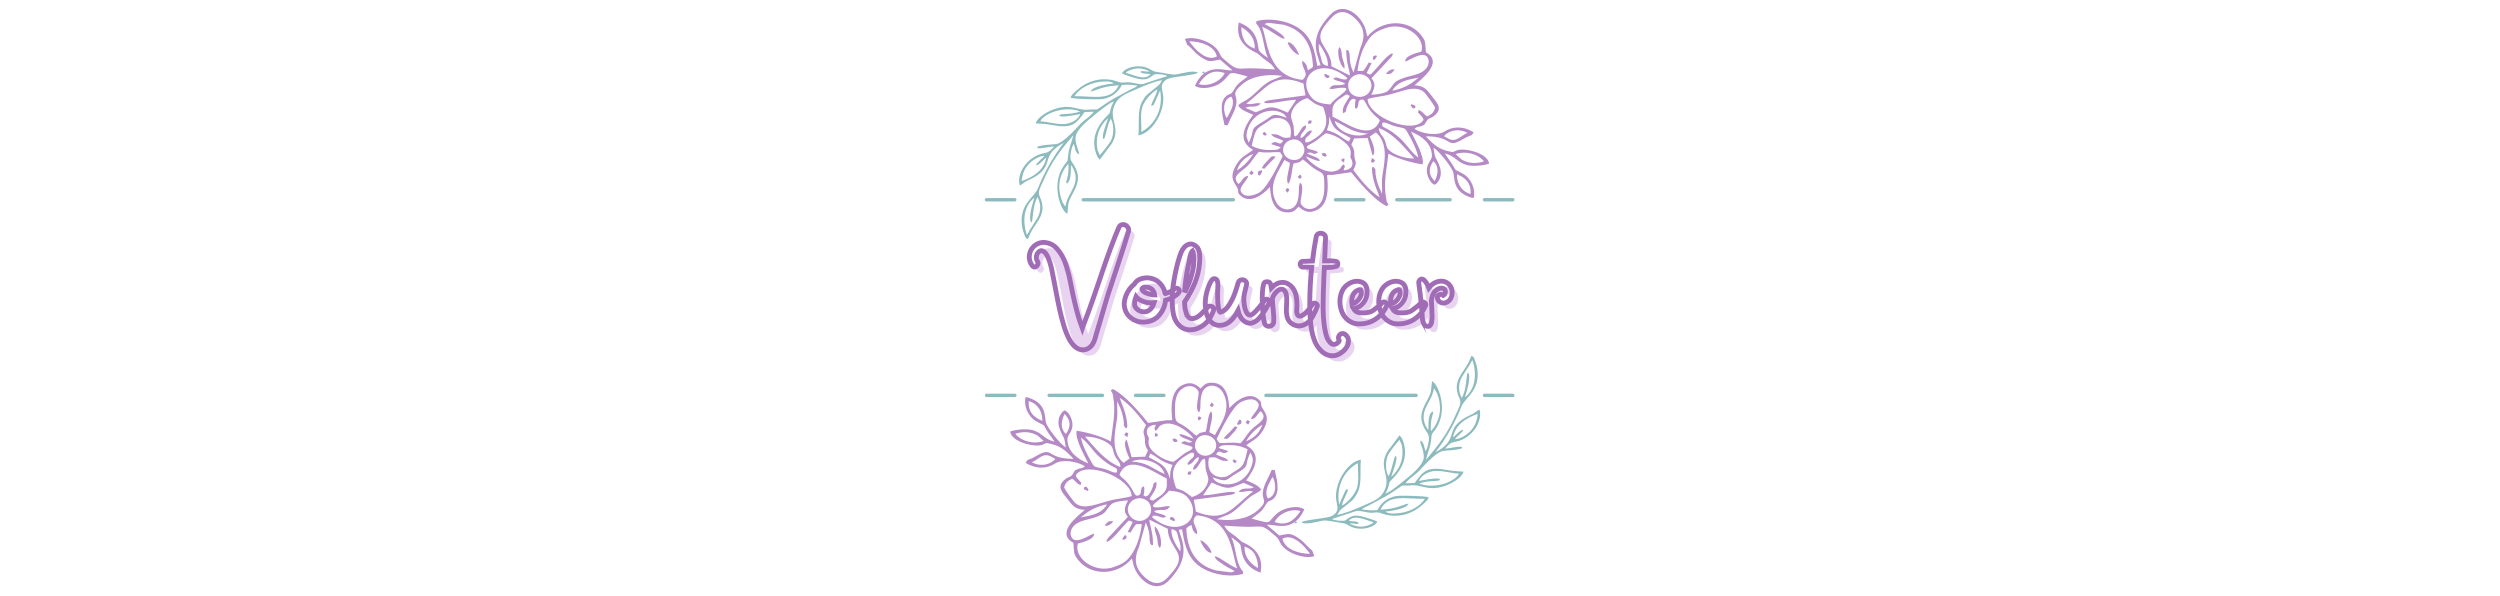 <svg xmlns="http://www.w3.org/2000/svg" xmlns:xlink="http://www.w3.org/1999/xlink" width="1048" zoomAndPan="magnify" viewBox="0 0 786 187.5" height="250" preserveAspectRatio="xMidYMid meet" version="1.0"><defs><filter x="0%" y="0%" width="100%" height="100%" id="e8eebabe5b"><feColorMatrix values="0 0 0 0 1 0 0 0 0 1 0 0 0 0 1 0 0 0 1 0" color-interpolation-filters="sRGB"/></filter><g/><mask id="d5ff520aa5"><g filter="url(#e8eebabe5b)"><rect x="-78.6" width="943.2" fill="#000000" y="-18.75" height="225" fill-opacity="0.8"/></g></mask><clipPath id="1e3fbb917f"><path d="M 4.629 62 L 15 62 L 15 64 L 4.629 64 Z M 4.629 62 " clip-rule="nonzero"/></clipPath><clipPath id="cc0d5b1648"><path d="M 161 62 L 171.434 62 L 171.434 64 L 161 64 Z M 161 62 " clip-rule="nonzero"/></clipPath><clipPath id="25668d2119"><path d="M 12 120 L 109 120 L 109 184.547 L 12 184.547 Z M 12 120 " clip-rule="nonzero"/></clipPath><clipPath id="c29c56d215"><path d="M 161 123 L 171.434 123 L 171.434 125 L 161 125 Z M 161 123 " clip-rule="nonzero"/></clipPath><clipPath id="1b4b78c188"><path d="M 4.629 123 L 15 123 L 15 125 L 4.629 125 Z M 4.629 123 " clip-rule="nonzero"/></clipPath><clipPath id="5ef727f0fa"><rect x="0" width="173" y="0" height="185"/></clipPath></defs><g fill="#e8d4f0" fill-opacity="1"><g transform="translate(331.129, 112.825)"><g><path d="M 22.531 -39.578 C 22.719 -39.984 23.004 -40.238 23.391 -40.344 C 23.785 -40.457 24.16 -40.43 24.516 -40.266 C 24.867 -40.109 25.156 -39.844 25.375 -39.469 C 25.594 -39.102 25.645 -38.719 25.531 -38.312 C 24.801 -35.789 23.66 -32.207 22.109 -27.562 C 20.566 -22.926 19.602 -20.023 19.219 -18.859 C 18.625 -16.953 17.758 -14.02 16.625 -10.062 C 16.352 -9.102 15.93 -7.691 15.359 -5.828 C 15.359 -5.797 15.312 -5.609 15.219 -5.266 C 15.125 -4.93 15.062 -4.723 15.031 -4.641 C 15 -4.555 14.938 -4.375 14.844 -4.094 C 14.75 -3.812 14.664 -3.609 14.594 -3.484 C 14.531 -3.359 14.441 -3.188 14.328 -2.969 C 14.223 -2.75 14.109 -2.566 13.984 -2.422 C 13.867 -2.273 13.727 -2.133 13.562 -2 C 13.051 -1.477 12.453 -1.16 11.766 -1.047 C 11.086 -0.941 10.426 -1.023 9.781 -1.297 C 8.852 -1.703 8.008 -2.52 7.25 -3.75 C 6.82 -4.426 6.41 -5.266 6.016 -6.266 C 5.617 -7.273 5.344 -8.051 5.188 -8.594 C 5.039 -9.133 4.789 -10.039 4.438 -11.312 C 4.062 -12.781 3.695 -14.395 3.344 -16.156 C 2.988 -17.926 2.629 -19.801 2.266 -21.781 C 1.898 -23.758 1.582 -25.391 1.312 -26.672 C 1.008 -27.941 0.672 -29.016 0.297 -29.891 C -0.223 -31.109 -0.797 -31.844 -1.422 -32.094 C -1.879 -32.301 -2.312 -32.207 -2.719 -31.812 C -3.125 -31.426 -3.359 -30.961 -3.422 -30.422 C -3.492 -29.879 -3.41 -29.398 -3.172 -28.984 C -2.785 -28.473 -2.812 -27.957 -3.25 -27.438 C -3.656 -26.957 -4.086 -26.906 -4.547 -27.281 C -4.609 -27.332 -4.664 -27.383 -4.719 -27.438 C -5.445 -28.363 -5.766 -29.414 -5.672 -30.594 C -5.578 -31.781 -5.098 -32.781 -4.234 -33.594 C -3.141 -34.539 -1.898 -34.926 -0.516 -34.75 C 0.859 -34.57 2.023 -33.957 2.984 -32.906 C 3.629 -32.164 4.195 -31.352 4.688 -30.469 C 5.176 -29.594 5.598 -28.594 5.953 -27.469 C 6.305 -26.344 6.578 -25.391 6.766 -24.609 C 6.953 -23.836 7.18 -22.742 7.453 -21.328 C 7.723 -19.922 7.914 -18.961 8.031 -18.453 C 8.844 -14.754 9.602 -11.859 10.312 -9.766 C 10.5 -9.203 10.727 -8.551 11 -7.812 C 11.031 -7.895 11.078 -8.023 11.141 -8.203 C 11.211 -8.379 11.258 -8.508 11.281 -8.594 C 12.02 -10.57 12.562 -12.008 12.906 -12.906 C 13.883 -15.594 14.93 -18.594 16.047 -21.906 C 16.16 -22.227 16.32 -22.719 16.531 -23.375 C 18.977 -30.676 20.977 -36.078 22.531 -39.578 Z M 12.062 -5.828 Z M 12.062 -5.828 "/></g></g></g><g fill="#e8d4f0" fill-opacity="1"><g transform="translate(354.422, 112.825)"><g><path d="M 16.734 -20.156 C 17.172 -20.508 17.578 -20.5 17.953 -20.125 C 18.336 -19.758 18.352 -19.363 18 -18.938 C 17.125 -17.926 15.754 -17.148 13.891 -16.609 C 13.691 -14.734 12.973 -13.109 11.734 -11.734 C 10.992 -10.91 10.082 -10.344 9 -10.031 C 7.914 -9.719 6.859 -9.645 5.828 -9.812 C 4.797 -9.977 3.836 -10.406 2.953 -11.094 C 2.066 -11.789 1.461 -12.68 1.141 -13.766 C 0.734 -15.035 0.82 -16.438 1.406 -17.969 C 1.988 -19.508 2.879 -20.754 4.078 -21.703 C 4.535 -22.516 5.266 -23.078 6.266 -23.391 C 7.273 -23.703 8.27 -23.75 9.25 -23.531 C 10.414 -23.289 11.406 -22.727 12.219 -21.844 C 13.031 -20.957 13.547 -19.922 13.766 -18.734 C 13.766 -18.734 13.773 -18.719 13.797 -18.688 C 14.961 -19.039 15.941 -19.531 16.734 -20.156 Z M 7.906 -20.719 C 7.164 -20.801 6.688 -20.641 6.469 -20.234 C 6.395 -20.047 6.477 -19.828 6.719 -19.578 C 7.125 -19.117 7.977 -18.727 9.281 -18.406 C 9.633 -18.32 10.031 -18.281 10.469 -18.281 C 10.195 -19.801 9.344 -20.613 7.906 -20.719 Z M 6.672 -12.984 C 7.836 -12.828 8.816 -13.289 9.609 -14.375 C 9.91 -14.781 10.141 -15.27 10.297 -15.844 C 8.805 -15.676 7.41 -15.922 6.109 -16.578 C 5.516 -16.867 5.008 -17.258 4.594 -17.75 C 4.352 -17.102 4.207 -16.547 4.156 -16.078 C 4.125 -15.723 4.125 -15.426 4.156 -15.188 C 4.156 -15 4.18 -14.848 4.234 -14.734 C 4.316 -14.547 4.426 -14.367 4.562 -14.203 C 4.695 -14.047 4.836 -13.898 4.984 -13.766 C 5.141 -13.629 5.312 -13.504 5.5 -13.391 C 5.688 -13.285 5.875 -13.195 6.062 -13.125 C 6.258 -13.062 6.461 -13.016 6.672 -12.984 Z M 6.672 -12.984 "/></g></g></g><g fill="#e8d4f0" fill-opacity="1"><g transform="translate(368.797, 112.825)"><g><path d="M 12.859 -14.5 C 13.211 -14.852 13.641 -14.891 14.141 -14.609 C 14.648 -14.336 14.812 -13.945 14.625 -13.438 C 13.664 -10.801 12.238 -9.023 10.344 -8.109 C 9.414 -7.555 8.363 -7.285 7.188 -7.297 C 6.008 -7.316 5 -7.68 4.156 -8.391 C 3.582 -8.879 3.102 -9.473 2.719 -10.172 C 2.344 -10.879 2.078 -11.664 1.922 -12.531 C 1.773 -13.406 1.68 -14.188 1.641 -14.875 C 1.609 -15.57 1.594 -16.367 1.594 -17.266 C 1.613 -19.43 1.953 -22.078 2.609 -25.203 C 3.117 -27.754 3.727 -29.926 4.438 -31.719 C 4.707 -32.344 5.047 -32.879 5.453 -33.328 C 5.859 -33.773 6.348 -34.078 6.922 -34.234 C 7.492 -34.398 8.094 -34.281 8.719 -33.875 C 9.145 -33.633 9.488 -33.281 9.75 -32.812 C 10.008 -32.352 10.164 -31.812 10.219 -31.188 C 10.27 -30.562 10.289 -30.031 10.281 -29.594 C 10.27 -29.164 10.238 -28.656 10.188 -28.062 C 9.832 -24.094 8.27 -20.098 5.5 -16.078 C 5.52 -15.586 5.547 -15.07 5.578 -14.531 C 5.578 -14.531 5.594 -14.477 5.625 -14.375 L 5.625 -14.297 C 5.645 -14.16 5.656 -14.062 5.656 -14 C 5.707 -13.727 5.766 -13.488 5.828 -13.281 C 5.879 -13 5.957 -12.695 6.062 -12.375 C 6.094 -12.352 6.109 -12.312 6.109 -12.25 C 6.109 -12.25 6.125 -12.25 6.156 -12.25 C 6.207 -12.094 6.258 -11.957 6.312 -11.844 C 6.344 -11.82 6.375 -11.773 6.406 -11.703 C 6.445 -11.641 6.488 -11.578 6.531 -11.516 C 6.57 -11.461 6.594 -11.438 6.594 -11.438 C 6.676 -11.352 6.719 -11.301 6.719 -11.281 C 6.75 -11.25 6.773 -11.234 6.797 -11.234 C 6.91 -11.148 7.02 -11.07 7.125 -11 C 7.156 -11 7.18 -10.984 7.203 -10.953 C 7.234 -10.953 7.25 -10.953 7.25 -10.953 C 7.469 -10.867 7.672 -10.828 7.859 -10.828 C 8.348 -10.828 8.891 -10.988 9.484 -11.312 C 9.891 -11.562 10.27 -11.852 10.625 -12.188 C 10.977 -12.531 11.383 -12.945 11.844 -13.438 C 12.312 -13.926 12.648 -14.281 12.859 -14.5 Z M 6.797 -28.141 C 6.066 -24.773 5.633 -21.773 5.5 -19.141 C 7.102 -22.148 8.051 -25.016 8.344 -27.734 C 8.426 -28.734 8.426 -29.707 8.344 -30.656 C 8.32 -30.82 8.273 -31.047 8.203 -31.328 C 8.141 -31.617 8.109 -31.789 8.109 -31.844 L 7.984 -32.094 C 7.898 -32.031 7.859 -32 7.859 -32 C 7.691 -31.781 7.547 -31.492 7.422 -31.141 C 7.305 -30.797 7.219 -30.469 7.156 -30.156 C 7.102 -29.844 7.039 -29.473 6.969 -29.047 C 6.906 -28.629 6.848 -28.328 6.797 -28.141 Z M 6.797 -28.141 "/></g></g></g><g fill="#e8d4f0" fill-opacity="1"><g transform="translate(379.262, 112.825)"><g><path d="M 20.312 -16.656 C 20.613 -17.031 20.961 -17.055 21.359 -16.734 C 21.754 -16.41 21.844 -16.055 21.625 -15.672 C 21.539 -15.535 21.414 -15.332 21.25 -15.062 C 21.031 -14.656 20.852 -14.336 20.719 -14.109 C 20.582 -13.879 20.375 -13.539 20.094 -13.094 C 19.812 -12.645 19.566 -12.285 19.359 -12.016 C 19.16 -11.742 18.895 -11.422 18.562 -11.047 C 18.238 -10.68 17.945 -10.406 17.688 -10.219 C 17.438 -10.031 17.133 -9.848 16.781 -9.672 C 16.426 -9.492 16.082 -9.395 15.75 -9.375 C 15.426 -9.363 15.082 -9.422 14.719 -9.547 C 14.352 -9.672 13.977 -9.883 13.594 -10.188 C 12.781 -10.863 12.195 -11.922 11.844 -13.359 C 10.27 -10.316 8.41 -8.77 6.266 -8.719 C 5.723 -8.688 5.211 -8.75 4.734 -8.906 C 4.266 -9.07 3.863 -9.312 3.531 -9.625 C 3.207 -9.938 2.914 -10.289 2.656 -10.688 C 2.406 -11.082 2.203 -11.523 2.047 -12.016 C 1.898 -12.504 1.785 -12.984 1.703 -13.453 C 1.629 -13.93 1.578 -14.414 1.547 -14.906 C 1.492 -16.426 1.656 -17.879 2.031 -19.266 C 2.602 -21.242 3.176 -22.531 3.75 -23.125 C 4.02 -23.375 4.32 -23.445 4.656 -23.344 C 5 -23.25 5.223 -23.031 5.328 -22.688 C 5.441 -22.383 5.504 -22.039 5.516 -21.656 C 5.523 -21.281 5.508 -20.852 5.469 -20.375 C 5.438 -19.906 5.422 -19.547 5.422 -19.297 C 5.422 -19.211 5.422 -18.672 5.422 -17.672 C 5.422 -16.672 5.43 -16.129 5.453 -16.047 C 5.535 -14.742 5.695 -13.805 5.938 -13.234 C 6.02 -13.047 6.102 -12.922 6.188 -12.859 C 6.188 -12.859 6.254 -12.875 6.391 -12.906 C 6.422 -12.906 6.445 -12.906 6.469 -12.906 C 7.664 -13.227 8.805 -14.461 9.891 -16.609 C 10.547 -17.859 11.211 -19.691 11.891 -22.109 C 12.055 -22.629 12.379 -22.938 12.859 -23.031 C 13.348 -23.125 13.781 -23.004 14.156 -22.672 C 14.539 -22.348 14.656 -21.914 14.5 -21.375 C 14.195 -20.156 13.977 -19.258 13.844 -18.688 C 13.676 -17.906 13.625 -17.16 13.688 -16.453 C 13.82 -14.391 14.211 -13.004 14.859 -12.297 C 15.078 -12.078 15.305 -11.953 15.547 -11.922 C 15.797 -11.898 16.078 -12.004 16.391 -12.234 C 16.703 -12.461 16.91 -12.629 17.016 -12.734 C 17.129 -12.848 17.332 -13.066 17.625 -13.391 C 18.008 -13.773 18.906 -14.863 20.312 -16.656 Z M 20.312 -16.656 "/></g></g></g><g fill="#e8d4f0" fill-opacity="1"><g transform="translate(396.691, 112.825)"><g><path d="M 17.953 -15.469 C 18.203 -15.77 18.531 -15.805 18.938 -15.578 C 19.344 -15.348 19.477 -15.039 19.344 -14.656 C 19.02 -13.844 18.781 -13.27 18.625 -12.938 C 18.477 -12.613 18.227 -12.133 17.875 -11.5 C 17.52 -10.863 17.141 -10.344 16.734 -9.938 C 16.328 -9.531 15.863 -9.203 15.344 -8.953 C 14.125 -8.391 12.941 -8.398 11.797 -8.984 C 10.66 -9.566 9.984 -10.52 9.766 -11.844 C 9.711 -12.145 9.672 -12.477 9.641 -12.844 C 9.617 -13.207 9.613 -13.508 9.625 -13.75 C 9.645 -14 9.66 -14.344 9.672 -14.781 C 9.68 -15.219 9.688 -15.531 9.688 -15.719 C 9.738 -16.207 9.742 -16.812 9.703 -17.531 C 9.672 -18.25 9.531 -18.836 9.281 -19.297 C 9.062 -19.68 8.797 -19.926 8.484 -20.031 C 8.172 -20.145 7.852 -20.141 7.531 -20.016 C 7.207 -19.891 6.895 -19.664 6.594 -19.344 C 5.883 -18.688 5.426 -17.941 5.219 -17.109 C 5.27 -16.422 5.297 -15.973 5.297 -15.766 C 5.316 -15.379 5.352 -14.895 5.406 -14.312 C 5.469 -13.727 5.52 -13.223 5.562 -12.797 C 5.602 -12.379 5.633 -11.898 5.656 -11.359 C 5.688 -10.816 5.688 -10.328 5.656 -9.891 C 5.633 -9.348 5.41 -8.941 4.984 -8.672 C 4.566 -8.398 4.117 -8.336 3.641 -8.484 C 3.172 -8.641 2.867 -8.973 2.734 -9.484 C 2.398 -10.68 2.18 -12.719 2.078 -15.594 C 1.961 -18.227 2.082 -20.238 2.438 -21.625 C 2.551 -22.164 2.922 -22.438 3.547 -22.438 C 4.172 -22.438 4.551 -22.164 4.688 -21.625 C 4.738 -21.301 4.805 -20.922 4.891 -20.484 C 5.516 -21.129 6.176 -21.602 6.875 -21.906 C 8.102 -22.395 9.234 -22.328 10.266 -21.703 C 11.297 -21.078 12.023 -20.141 12.453 -18.891 C 12.785 -17.941 12.953 -16.57 12.953 -14.781 C 12.953 -14.727 12.938 -14.508 12.906 -14.125 C 12.875 -13.75 12.859 -13.43 12.859 -13.172 C 12.859 -12.91 12.898 -12.641 12.984 -12.359 C 13.066 -12.078 13.191 -11.879 13.359 -11.766 C 13.898 -11.359 14.703 -11.672 15.766 -12.703 C 15.922 -12.867 16.078 -13.039 16.234 -13.219 C 16.398 -13.395 16.551 -13.578 16.688 -13.766 C 16.82 -13.953 16.957 -14.133 17.094 -14.312 C 17.238 -14.488 17.391 -14.688 17.547 -14.906 C 17.711 -15.125 17.848 -15.312 17.953 -15.469 Z M 17.953 -15.469 "/></g></g></g><g fill="#e8d4f0" fill-opacity="1"><g transform="translate(411.473, 112.825)"><g><path d="M 13.234 -5.938 C 13.941 -5.426 14.32 -4.781 14.375 -4 C 14.438 -3.227 14.25 -2.508 13.812 -1.844 C 13.375 -1.188 12.797 -0.598 12.078 -0.078 C 11.359 0.43 10.66 0.727 9.984 0.812 C 8.41 0.977 7.051 0.516 5.906 -0.578 C 4.77 -1.68 3.941 -3.051 3.422 -4.688 C 2.609 -7.156 2.203 -10.672 2.203 -15.234 C 2.203 -19.191 2.406 -23.113 2.812 -27 C 1.457 -27.02 0.535 -27.031 0.047 -27.031 C -0.305 -27.062 -0.555 -27.219 -0.703 -27.5 C -0.859 -27.789 -0.859 -28.082 -0.703 -28.375 C -0.555 -28.676 -0.305 -28.828 0.047 -28.828 C 1.078 -28.879 2.082 -28.922 3.062 -28.953 C 3.363 -31.523 3.754 -34.078 4.234 -36.609 C 4.348 -37.148 4.656 -37.488 5.156 -37.625 C 5.656 -37.758 6.125 -37.691 6.562 -37.422 C 7 -37.148 7.203 -36.742 7.172 -36.203 C 7.117 -35.172 7.023 -32.781 6.891 -29.031 C 8.43 -29.062 9.625 -28.992 10.469 -28.828 C 10.852 -28.742 11.047 -28.477 11.047 -28.031 C 11.047 -27.582 10.852 -27.316 10.469 -27.234 C 9.551 -26.992 8.332 -26.891 6.812 -26.922 C 6.75 -25.992 6.707 -25.352 6.688 -25 C 6.5 -20.688 6.406 -17.086 6.406 -14.203 C 6.426 -12.141 6.531 -10.391 6.719 -8.953 C 6.988 -7.004 7.332 -5.551 7.75 -4.594 C 7.988 -4.051 8.32 -3.578 8.75 -3.172 C 9.188 -2.766 9.68 -2.629 10.234 -2.766 C 10.473 -2.816 10.77 -3.004 11.125 -3.328 C 11.477 -3.66 11.57 -3.938 11.406 -4.156 C 11.188 -4.477 11.156 -4.844 11.312 -5.25 C 11.477 -5.656 11.742 -5.926 12.109 -6.062 C 12.484 -6.195 12.859 -6.156 13.234 -5.938 Z M 13.234 -5.938 "/></g></g></g><g fill="#e8d4f0" fill-opacity="1"><g transform="translate(421.816, 112.825)"><g><path d="M 14.625 -15.797 C 14.895 -16.148 15.242 -16.195 15.672 -15.938 C 16.109 -15.676 16.242 -15.344 16.078 -14.938 C 15.484 -13.5 14.57 -12.27 13.344 -11.25 C 12.125 -10.238 10.77 -9.598 9.281 -9.328 C 7.738 -9.078 6.488 -9.117 5.531 -9.453 C 4.07 -10.016 2.973 -10.988 2.234 -12.375 C 1.742 -13.352 1.453 -14.41 1.359 -15.547 C 1.266 -16.691 1.414 -17.82 1.812 -18.938 C 2.207 -20.051 2.852 -20.922 3.75 -21.547 C 5.102 -22.492 6.457 -22.789 7.812 -22.438 C 9.227 -22.051 9.922 -21.004 9.891 -19.297 C 9.891 -17.941 9.504 -16.77 8.734 -15.781 C 7.961 -14.789 6.938 -14.172 5.656 -13.922 C 6.008 -13.297 6.504 -12.91 7.141 -12.766 C 7.785 -12.617 8.555 -12.582 9.453 -12.656 C 10.453 -12.77 11.223 -13.016 11.766 -13.391 C 13.18 -14.398 14.133 -15.203 14.625 -15.797 Z M 7.047 -19.797 C 6.254 -19.492 5.695 -18.914 5.375 -18.062 C 5.051 -17.207 4.969 -16.316 5.125 -15.391 C 6.289 -15.773 7.133 -16.453 7.656 -17.422 C 8.008 -18.047 8.145 -18.672 8.062 -19.297 C 8.031 -19.648 7.93 -19.859 7.766 -19.922 C 7.609 -19.992 7.367 -19.953 7.047 -19.797 Z M 7.047 -19.797 "/></g></g></g><g fill="#e8d4f0" fill-opacity="1"><g transform="translate(434.032, 112.825)"><g><path d="M 14.625 -15.797 C 14.895 -16.148 15.242 -16.195 15.672 -15.938 C 16.109 -15.676 16.242 -15.344 16.078 -14.938 C 15.484 -13.5 14.57 -12.27 13.344 -11.25 C 12.125 -10.238 10.77 -9.598 9.281 -9.328 C 7.738 -9.078 6.488 -9.117 5.531 -9.453 C 4.07 -10.016 2.973 -10.988 2.234 -12.375 C 1.742 -13.352 1.453 -14.41 1.359 -15.547 C 1.266 -16.691 1.414 -17.82 1.812 -18.938 C 2.207 -20.051 2.852 -20.922 3.75 -21.547 C 5.102 -22.492 6.457 -22.789 7.812 -22.438 C 9.227 -22.051 9.922 -21.004 9.891 -19.297 C 9.891 -17.941 9.504 -16.77 8.734 -15.781 C 7.961 -14.789 6.938 -14.172 5.656 -13.922 C 6.008 -13.297 6.504 -12.91 7.141 -12.766 C 7.785 -12.617 8.555 -12.582 9.453 -12.656 C 10.453 -12.77 11.223 -13.016 11.766 -13.391 C 13.18 -14.398 14.133 -15.203 14.625 -15.797 Z M 7.047 -19.797 C 6.254 -19.492 5.695 -18.914 5.375 -18.062 C 5.051 -17.207 4.969 -16.316 5.125 -15.391 C 6.289 -15.773 7.133 -16.453 7.656 -17.422 C 8.008 -18.047 8.145 -18.672 8.062 -19.297 C 8.031 -19.648 7.93 -19.859 7.766 -19.922 C 7.609 -19.992 7.367 -19.953 7.047 -19.797 Z M 7.047 -19.797 "/></g></g></g><g fill="#e8d4f0" fill-opacity="1"><g transform="translate(446.249, 112.825)"><g><path d="M 8.344 -22.594 C 9.457 -22.727 10.398 -22.41 11.172 -21.641 C 11.953 -20.867 12.301 -19.926 12.219 -18.812 C 12.102 -17.508 11.598 -16.598 10.703 -16.078 C 10.109 -15.703 9.492 -15.613 8.859 -15.812 C 8.223 -16.02 7.805 -16.453 7.609 -17.109 C 7.453 -17.672 7.625 -18.07 8.125 -18.312 C 8.625 -18.562 9.066 -18.5 9.453 -18.125 C 9.609 -18.195 9.703 -18.266 9.734 -18.328 C 9.891 -18.461 10 -18.676 10.062 -18.969 C 10.164 -19.52 10.016 -19.941 9.609 -20.234 C 9.117 -20.453 8.645 -20.477 8.188 -20.312 C 7.727 -20.156 7.305 -19.898 6.922 -19.547 C 6.266 -18.922 5.859 -17.914 5.703 -16.531 C 5.703 -16.363 5.703 -16.254 5.703 -16.203 C 5.785 -15.336 5.836 -14.145 5.859 -12.625 C 5.91 -12.102 5.914 -11.477 5.875 -10.75 C 5.844 -10.02 5.719 -9.422 5.5 -8.953 C 5.25 -8.547 4.906 -8.352 4.469 -8.375 C 4.039 -8.406 3.707 -8.613 3.469 -9 C 3.438 -9 3.422 -8.984 3.422 -8.953 C 3.285 -9.172 3.172 -9.441 3.078 -9.766 C 2.984 -10.098 2.922 -10.352 2.891 -10.531 C 2.859 -10.707 2.828 -11.031 2.797 -11.5 C 2.773 -11.977 2.766 -12.242 2.766 -12.297 C 2.742 -12.734 2.691 -13.348 2.609 -14.141 C 2.523 -14.941 2.484 -15.426 2.484 -15.594 C 2.297 -17.633 2.035 -19.766 1.703 -21.984 C 1.648 -22.473 1.82 -22.852 2.219 -23.125 C 2.613 -23.395 3 -23.344 3.375 -22.969 C 4 -22.344 4.504 -21.516 4.891 -20.484 C 5.805 -21.703 6.957 -22.406 8.344 -22.594 Z M 9.484 -18.125 C 9.535 -18.062 9.578 -18.004 9.609 -17.953 C 9.555 -18.004 9.516 -18.062 9.484 -18.125 Z M 9.484 -18.125 "/></g></g></g><path stroke-linecap="butt" transform="matrix(0.623, 0, 0, 0.623, 256.564, 69.261)" fill="none" stroke-linejoin="miter" d="M 152.86 3.504 C 153.167 2.846 153.637 2.432 154.263 2.257 C 154.89 2.082 155.485 2.119 156.049 2.389 C 156.626 2.652 157.083 3.078 157.422 3.661 C 157.773 4.25 157.861 4.87 157.691 5.528 C 156.513 9.583 154.683 15.329 152.208 22.774 C 149.726 30.213 148.185 34.875 147.564 36.761 C 146.606 39.801 145.214 44.501 143.385 50.861 C 142.952 52.39 142.275 54.653 141.36 57.654 C 141.36 57.698 141.279 57.993 141.122 58.544 C 140.972 59.089 140.878 59.422 140.834 59.553 C 140.79 59.678 140.696 59.973 140.546 60.431 C 140.395 60.888 140.264 61.214 140.151 61.421 C 140.044 61.609 139.9 61.878 139.719 62.229 C 139.549 62.58 139.361 62.881 139.161 63.125 C 138.967 63.357 138.747 63.583 138.49 63.796 C 137.663 64.623 136.698 65.131 135.601 65.312 C 134.517 65.481 133.452 65.344 132.412 64.911 C 130.933 64.253 129.585 62.943 128.363 60.988 C 127.661 59.904 126.997 58.557 126.371 56.952 C 125.738 55.336 125.305 54.089 125.061 53.218 C 124.829 52.346 124.422 50.886 123.845 48.831 C 123.243 46.481 122.654 43.893 122.09 41.066 C 121.533 38.24 120.95 35.232 120.355 32.055 C 119.772 28.878 119.258 26.258 118.825 24.209 C 118.343 22.166 117.804 20.449 117.196 19.058 C 116.369 17.09 115.454 15.906 114.451 15.517 C 113.712 15.173 113.01 15.317 112.365 15.943 C 111.707 16.57 111.324 17.322 111.218 18.193 C 111.111 19.064 111.249 19.829 111.631 20.493 C 112.245 21.308 112.202 22.135 111.5 22.962 C 110.854 23.752 110.159 23.839 109.413 23.232 C 109.331 23.138 109.244 23.05 109.156 22.962 C 107.978 21.483 107.47 19.797 107.627 17.905 C 107.777 16.012 108.548 14.414 109.939 13.105 C 111.681 11.576 113.668 10.955 115.886 11.237 C 118.111 11.525 119.985 12.516 121.501 14.208 C 122.548 15.386 123.463 16.683 124.246 18.099 C 125.036 19.515 125.706 21.126 126.27 22.931 C 126.834 24.736 127.273 26.265 127.58 27.505 C 127.887 28.752 128.257 30.507 128.683 32.769 C 129.115 35.038 129.422 36.586 129.604 37.413 C 130.914 43.335 132.13 47.972 133.258 51.319 C 133.565 52.234 133.941 53.28 134.373 54.465 C 134.417 54.327 134.492 54.12 134.599 53.844 C 134.705 53.556 134.78 53.349 134.824 53.218 C 136.002 50.04 136.873 47.734 137.437 46.299 C 139.01 41.981 140.69 37.162 142.476 31.848 C 142.645 31.328 142.908 30.545 143.259 29.504 C 147.182 17.786 150.384 9.119 152.86 3.504 Z M 180.947 34.656 C 181.649 34.092 182.301 34.104 182.908 34.7 C 183.523 35.289 183.548 35.922 182.971 36.617 C 181.58 38.234 179.38 39.475 176.385 40.346 C 176.078 43.348 174.925 45.954 172.926 48.179 C 171.741 49.489 170.281 50.391 168.539 50.893 C 166.791 51.388 165.092 51.513 163.432 51.256 C 161.783 50.993 160.254 50.304 158.838 49.201 C 157.422 48.085 156.457 46.656 155.937 44.927 C 155.279 42.871 155.417 40.622 156.35 38.165 C 157.284 35.696 158.719 33.703 160.643 32.18 C 161.376 30.877 162.542 29.968 164.152 29.473 C 165.769 28.972 167.361 28.897 168.934 29.248 C 170.807 29.63 172.399 30.532 173.703 31.961 C 175.012 33.371 175.833 35.038 176.178 36.949 C 176.178 36.949 176.203 36.974 176.253 37.012 C 178.127 36.448 179.694 35.665 180.947 34.656 Z M 166.784 33.747 C 165.6 33.615 164.835 33.879 164.484 34.524 C 164.359 34.837 164.491 35.188 164.885 35.577 C 165.531 36.31 166.903 36.943 168.996 37.476 C 169.56 37.607 170.193 37.67 170.895 37.67 C 170.463 35.232 169.09 33.922 166.784 33.747 Z M 164.823 46.155 C 166.69 46.418 168.257 45.679 169.523 43.937 C 170.005 43.291 170.369 42.508 170.626 41.593 C 168.232 41.85 165.988 41.455 163.895 40.415 C 162.937 39.932 162.134 39.299 161.489 38.516 C 161.094 39.556 160.856 40.446 160.768 41.192 C 160.724 41.756 160.724 42.238 160.768 42.627 C 160.768 42.94 160.812 43.178 160.894 43.348 C 161.025 43.655 161.194 43.943 161.407 44.206 C 161.633 44.463 161.859 44.701 162.091 44.927 C 162.335 45.14 162.617 45.334 162.924 45.516 C 163.231 45.685 163.532 45.823 163.833 45.929 C 164.14 46.036 164.472 46.111 164.823 46.155 Z M 197.804 43.742 C 198.375 43.185 199.064 43.116 199.86 43.554 C 200.668 43.98 200.919 44.607 200.612 45.434 C 199.089 49.671 196.802 52.522 193.75 54.001 C 192.271 54.872 190.585 55.298 188.693 55.279 C 186.8 55.254 185.183 54.678 183.83 53.537 C 182.915 52.754 182.15 51.795 181.536 50.667 C 180.928 49.539 180.502 48.279 180.258 46.888 C 180.026 45.484 179.875 44.231 179.813 43.122 C 179.744 42.006 179.712 40.728 179.712 39.293 C 179.756 35.821 180.301 31.579 181.342 26.565 C 182.169 22.473 183.147 18.989 184.275 16.106 C 184.713 15.104 185.252 14.251 185.904 13.537 C 186.562 12.816 187.351 12.321 188.266 12.071 C 189.181 11.801 190.14 11.995 191.149 12.641 C 191.845 13.036 192.396 13.606 192.81 14.352 C 193.223 15.085 193.474 15.956 193.562 16.965 C 193.643 17.968 193.675 18.814 193.656 19.515 C 193.631 20.211 193.581 21.032 193.493 21.991 C 192.929 28.351 190.428 34.75 185.985 41.192 C 186.023 41.981 186.067 42.809 186.111 43.68 C 186.111 43.68 186.129 43.767 186.173 43.937 L 186.173 44.062 C 186.217 44.288 186.236 44.444 186.236 44.526 C 186.336 44.964 186.424 45.359 186.512 45.71 C 186.593 46.142 186.725 46.619 186.894 47.145 C 186.932 47.183 186.957 47.252 186.957 47.333 C 186.957 47.333 186.975 47.333 187.019 47.333 C 187.113 47.603 187.207 47.816 187.289 47.985 C 187.333 48.029 187.389 48.11 187.452 48.229 C 187.514 48.336 187.577 48.43 187.64 48.511 C 187.715 48.599 187.753 48.643 187.753 48.643 C 187.884 48.768 187.947 48.856 187.947 48.9 C 187.984 48.95 188.028 48.975 188.072 48.975 C 188.241 49.107 188.417 49.232 188.599 49.357 C 188.642 49.357 188.686 49.382 188.724 49.426 C 188.768 49.426 188.793 49.426 188.793 49.426 C 189.144 49.552 189.47 49.614 189.777 49.614 C 190.554 49.614 191.425 49.357 192.377 48.831 C 193.035 48.442 193.649 47.972 194.214 47.427 C 194.778 46.888 195.429 46.23 196.175 45.453 C 196.921 44.664 197.46 44.093 197.804 43.742 Z M 188.072 21.865 C 186.894 27.261 186.198 32.074 185.985 36.298 C 188.555 31.46 190.084 26.866 190.56 22.517 C 190.685 20.9 190.685 19.334 190.56 17.811 C 190.516 17.548 190.441 17.184 190.322 16.727 C 190.215 16.269 190.159 16 190.159 15.912 L 189.971 15.517 C 189.846 15.611 189.777 15.655 189.777 15.655 C 189.513 16 189.282 16.457 189.075 17.028 C 188.887 17.592 188.749 18.124 188.661 18.626 C 188.58 19.127 188.479 19.716 188.36 20.393 C 188.254 21.063 188.16 21.552 188.072 21.865 Z M 226.556 40.283 C 227.032 39.669 227.584 39.625 228.21 40.158 C 228.849 40.678 228.994 41.242 228.643 41.85 C 228.517 42.069 228.317 42.395 228.054 42.821 C 227.703 43.479 227.414 43.993 227.189 44.369 C 226.976 44.739 226.644 45.29 226.186 46.011 C 225.729 46.725 225.334 47.296 225.008 47.734 C 224.688 48.167 224.268 48.68 223.748 49.263 C 223.228 49.846 222.758 50.297 222.345 50.604 C 221.931 50.911 221.436 51.212 220.859 51.494 C 220.295 51.776 219.756 51.92 219.23 51.945 C 218.71 51.964 218.152 51.883 217.557 51.688 C 216.974 51.488 216.379 51.143 215.771 50.667 C 214.461 49.583 213.527 47.885 212.963 45.578 C 210.432 50.448 207.449 52.929 204.015 53.011 C 203.144 53.067 202.329 52.961 201.558 52.691 C 200.806 52.428 200.161 52.046 199.628 51.544 C 199.108 51.043 198.644 50.479 198.224 49.852 C 197.811 49.213 197.485 48.511 197.24 47.734 C 197.002 46.945 196.82 46.174 196.695 45.422 C 196.57 44.657 196.482 43.88 196.438 43.091 C 196.344 40.647 196.607 38.315 197.221 36.103 C 198.136 32.926 199.051 30.852 199.966 29.887 C 200.399 29.504 200.888 29.385 201.433 29.536 C 201.978 29.68 202.335 30.043 202.517 30.62 C 202.686 31.096 202.78 31.641 202.805 32.243 C 202.824 32.851 202.805 33.54 202.742 34.305 C 202.68 35.069 202.642 35.646 202.642 36.028 C 202.642 36.166 202.642 37.043 202.642 38.66 C 202.642 40.264 202.667 41.129 202.711 41.254 C 202.836 43.354 203.1 44.858 203.488 45.773 C 203.62 46.067 203.751 46.268 203.889 46.362 C 203.889 46.362 203.996 46.337 204.209 46.299 C 204.253 46.299 204.29 46.299 204.334 46.299 C 206.252 45.766 208.075 43.78 209.824 40.346 C 210.877 38.34 211.942 35.401 213.026 31.529 C 213.296 30.701 213.816 30.206 214.593 30.062 C 215.376 29.899 216.072 30.087 216.68 30.62 C 217.3 31.14 217.475 31.836 217.206 32.707 C 216.73 34.662 216.385 36.097 216.172 37.012 C 215.902 38.278 215.815 39.475 215.896 40.603 C 216.122 43.918 216.755 46.142 217.795 47.27 C 218.146 47.621 218.522 47.816 218.91 47.86 C 219.305 47.903 219.756 47.74 220.252 47.364 C 220.753 46.995 221.085 46.725 221.26 46.55 C 221.436 46.381 221.768 46.03 222.244 45.497 C 222.852 44.895 224.287 43.153 226.556 40.283 Z M 250.72 42.182 C 251.109 41.693 251.635 41.637 252.28 42.006 C 252.938 42.376 253.164 42.865 252.951 43.473 C 252.418 44.783 252.03 45.704 251.785 46.236 C 251.554 46.757 251.152 47.527 250.588 48.549 C 250.024 49.564 249.417 50.41 248.759 51.068 C 248.107 51.714 247.367 52.234 246.54 52.628 C 244.585 53.543 242.692 53.531 240.863 52.597 C 239.033 51.663 237.942 50.128 237.591 47.985 C 237.504 47.509 237.441 46.976 237.397 46.393 C 237.36 45.798 237.347 45.309 237.366 44.927 C 237.391 44.532 237.41 43.987 237.435 43.297 C 237.454 42.596 237.466 42.094 237.466 41.781 C 237.548 40.998 237.56 40.026 237.497 38.879 C 237.435 37.72 237.203 36.768 236.808 36.028 C 236.457 35.42 236.031 35.032 235.536 34.862 C 235.035 34.681 234.521 34.693 234.001 34.894 C 233.48 35.082 232.979 35.439 232.503 35.959 C 231.369 37.012 230.623 38.215 230.272 39.569 C 230.353 40.653 230.397 41.367 230.397 41.718 C 230.454 42.326 230.523 43.097 230.604 44.031 C 230.692 44.971 230.767 45.779 230.83 46.456 C 230.892 47.126 230.942 47.897 230.986 48.768 C 231.03 49.639 231.03 50.429 230.986 51.131 C 230.942 52.002 230.585 52.654 229.902 53.092 C 229.232 53.531 228.517 53.625 227.753 53.38 C 226.994 53.136 226.506 52.603 226.28 51.782 C 225.76 49.859 225.415 46.587 225.246 41.975 C 225.077 37.751 225.271 34.53 225.835 32.312 C 226.004 31.435 226.593 31.002 227.59 31.002 C 228.599 31.002 229.213 31.435 229.426 32.312 C 229.507 32.832 229.62 33.44 229.758 34.142 C 230.761 33.089 231.82 32.324 232.948 31.848 C 234.916 31.071 236.727 31.184 238.375 32.18 C 240.029 33.183 241.207 34.681 241.897 36.68 C 242.429 38.209 242.692 40.415 242.692 43.285 C 242.692 43.366 242.667 43.717 242.617 44.338 C 242.573 44.939 242.555 45.453 242.555 45.867 C 242.555 46.28 242.617 46.719 242.743 47.176 C 242.88 47.634 243.081 47.947 243.332 48.116 C 244.203 48.774 245.494 48.273 247.192 46.619 C 247.461 46.349 247.718 46.08 247.975 45.804 C 248.238 45.516 248.477 45.221 248.69 44.927 C 248.915 44.62 249.135 44.325 249.348 44.049 C 249.567 43.761 249.811 43.442 250.062 43.091 C 250.332 42.74 250.545 42.439 250.72 42.182 Z M 266.857 57.46 C 267.991 58.294 268.605 59.328 268.693 60.575 C 268.774 61.803 268.467 62.962 267.765 64.034 C 267.076 65.099 266.149 66.045 264.989 66.873 C 263.842 67.7 262.721 68.182 261.624 68.308 C 259.105 68.565 256.93 67.813 255.1 66.058 C 253.271 64.291 251.942 62.104 251.115 59.49 C 249.805 55.524 249.153 49.884 249.153 42.564 C 249.153 36.204 249.479 29.912 250.144 23.683 C 247.963 23.639 246.478 23.614 245.688 23.614 C 245.124 23.576 244.729 23.326 244.497 22.868 C 244.253 22.411 244.253 21.941 244.497 21.464 C 244.729 20.988 245.124 20.744 245.688 20.744 C 247.349 20.662 248.959 20.6 250.526 20.556 C 251.002 16.42 251.635 12.321 252.418 8.273 C 252.594 7.402 253.083 6.857 253.891 6.644 C 254.699 6.424 255.445 6.531 256.141 6.963 C 256.836 7.402 257.168 8.054 257.125 8.925 C 257.043 10.573 256.886 14.408 256.661 20.424 C 259.155 20.374 261.073 20.48 262.42 20.744 C 263.028 20.875 263.329 21.301 263.329 22.022 C 263.329 22.736 263.028 23.163 262.42 23.3 C 260.935 23.689 258.973 23.864 256.536 23.827 C 256.454 25.3 256.385 26.321 256.348 26.885 C 256.034 33.81 255.884 39.575 255.884 44.194 C 255.928 47.509 256.103 50.322 256.41 52.628 C 256.843 55.768 257.388 58.093 258.033 59.616 C 258.428 60.487 258.973 61.251 259.663 61.909 C 260.364 62.561 261.154 62.774 262.025 62.549 C 262.414 62.467 262.896 62.16 263.46 61.64 C 264.024 61.12 264.175 60.681 263.924 60.33 C 263.573 59.81 263.523 59.227 263.78 58.576 C 264.043 57.918 264.469 57.485 265.052 57.272 C 265.647 57.046 266.249 57.109 266.857 57.46 Z M 285.669 41.656 C 286.102 41.092 286.666 41.016 287.355 41.43 C 288.057 41.837 288.282 42.37 288.026 43.028 C 287.067 45.334 285.607 47.308 283.639 48.944 C 281.684 50.573 279.509 51.601 277.115 52.039 C 274.627 52.434 272.622 52.372 271.106 51.845 C 268.756 50.93 266.988 49.364 265.81 47.145 C 265.033 45.566 264.563 43.868 264.406 42.038 C 264.256 40.208 264.494 38.403 265.121 36.617 C 265.76 34.831 266.8 33.434 268.235 32.437 C 270.41 30.914 272.584 30.438 274.759 31.002 C 277.021 31.61 278.13 33.283 278.093 36.028 C 278.093 38.203 277.466 40.095 276.225 41.687 C 274.991 43.272 273.349 44.262 271.294 44.657 C 271.87 45.654 272.666 46.274 273.687 46.518 C 274.709 46.757 275.937 46.807 277.372 46.681 C 278.989 46.512 280.23 46.117 281.107 45.497 C 283.369 43.893 284.892 42.614 285.669 41.656 Z M 273.531 35.245 C 272.265 35.721 271.369 36.648 270.849 38.021 C 270.328 39.393 270.197 40.822 270.448 42.307 C 272.321 41.693 273.675 40.603 274.502 39.042 C 275.066 38.04 275.285 37.037 275.154 36.028 C 275.11 35.464 274.96 35.126 274.69 35.019 C 274.439 34.913 274.051 34.988 273.531 35.245 Z M 305.265 41.656 C 305.698 41.092 306.262 41.016 306.957 41.43 C 307.659 41.837 307.878 42.37 307.628 43.028 C 306.669 45.334 305.209 47.308 303.241 48.944 C 301.28 50.573 299.105 51.601 296.717 52.039 C 294.23 52.434 292.224 52.372 290.701 51.845 C 288.351 50.93 286.59 49.364 285.406 47.145 C 284.629 45.566 284.165 43.868 284.002 42.038 C 283.852 40.208 284.096 38.403 284.723 36.617 C 285.362 34.831 286.396 33.434 287.831 32.437 C 290.012 30.914 292.187 30.438 294.355 31.002 C 296.617 31.61 297.733 33.283 297.689 36.028 C 297.689 38.203 297.068 40.095 295.821 41.687 C 294.587 43.272 292.945 44.262 290.896 44.657 C 291.466 45.654 292.268 46.274 293.29 46.518 C 294.305 46.757 295.533 46.807 296.968 46.681 C 298.585 46.512 299.832 46.117 300.703 45.497 C 302.965 43.893 304.488 42.614 305.265 41.656 Z M 293.127 35.245 C 291.861 35.721 290.971 36.648 290.444 38.021 C 289.924 39.393 289.793 40.822 290.05 42.307 C 291.917 41.693 293.271 40.603 294.098 39.042 C 294.662 38.04 294.881 37.037 294.756 36.028 C 294.712 35.464 294.555 35.126 294.292 35.019 C 294.035 34.913 293.647 34.988 293.127 35.245 Z M 314.816 30.745 C 316.602 30.526 318.112 31.034 319.346 32.274 C 320.587 33.521 321.145 35.038 321.02 36.824 C 320.838 38.904 320.029 40.365 318.594 41.192 C 317.636 41.8 316.652 41.944 315.63 41.624 C 314.609 41.292 313.944 40.609 313.637 39.569 C 313.368 38.654 313.637 37.996 314.446 37.607 C 315.254 37.212 315.962 37.319 316.57 37.921 C 316.833 37.795 316.99 37.689 317.034 37.607 C 317.297 37.382 317.473 37.031 317.56 36.554 C 317.73 35.677 317.491 35.007 316.84 34.524 C 316.056 34.186 315.286 34.148 314.546 34.418 C 313.813 34.668 313.136 35.082 312.516 35.646 C 311.475 36.642 310.824 38.253 310.554 40.477 C 310.554 40.741 310.554 40.916 310.554 41.004 C 310.692 42.395 310.786 44.306 310.83 46.744 C 310.911 47.571 310.924 48.58 310.861 49.758 C 310.792 50.93 310.586 51.883 310.235 52.628 C 309.846 53.28 309.295 53.581 308.593 53.537 C 307.903 53.493 307.358 53.174 306.97 52.566 C 306.926 52.566 306.901 52.585 306.901 52.628 C 306.694 52.278 306.506 51.845 306.343 51.319 C 306.199 50.799 306.099 50.404 306.061 50.128 C 306.017 49.84 305.973 49.313 305.929 48.549 C 305.886 47.778 305.867 47.358 305.867 47.27 C 305.817 46.569 305.723 45.578 305.597 44.306 C 305.466 43.015 305.403 42.238 305.403 41.975 C 305.096 38.71 304.682 35.295 304.162 31.717 C 304.074 30.933 304.344 30.325 304.977 29.899 C 305.61 29.467 306.236 29.548 306.838 30.156 C 307.841 31.153 308.649 32.487 309.263 34.142 C 310.742 32.174 312.591 31.046 314.816 30.745 Z M 316.633 37.921 C 316.727 38.008 316.796 38.096 316.84 38.196 C 316.746 38.096 316.677 38.008 316.633 37.921 Z M 316.633 37.921 " stroke="#a16cb6" stroke-width="2.45" stroke-opacity="1" stroke-miterlimit="4"/><g mask="url(#d5ff520aa5)"><g transform="matrix(1, 0, 0, 1, 305, 0)"><g clip-path="url(#5ef727f0fa)"><path fill="#a16cb6" d="M 132.734 16.777 C 131.238 17.098 128.352 20.945 127.07 22.227 C 125.68 23.617 126.215 23.688 124.648 22.973 L 126.25 19.805 C 124.504 19.84 126.324 18.664 123.617 22.297 L 121.797 22.332 C 122.082 19.625 122.938 16.277 124.469 13.641 C 126.25 10.613 127.781 9.867 130.383 8.906 C 136.617 6.555 143.277 11.719 141.887 16.242 C 140.465 16.562 136.438 17.633 136.867 19.375 C 138.289 18.914 143.777 14.891 144.203 19.34 C 144.133 21.586 142.246 22.691 140.785 23.223 C 139.004 23.863 137.473 24.008 135.656 24.754 C 132.77 25.895 133.445 26.43 131.488 28.461 C 130.598 29.422 127.535 29.742 126.109 29.777 C 127.355 27.426 127.535 26.215 126.18 24.613 L 132.414 17.953 C 133.305 16.633 132.734 17.098 132.699 16.742 Z M 116.812 49.973 C 116.848 51.398 116.383 50.152 117.559 51.078 C 117.703 49.762 118.129 49.723 116.812 49.973 Z M 93.27 42.316 C 92.414 40.82 92.27 41.816 91.949 42.031 C 91.949 42.031 92.664 43.137 93.27 42.316 Z M 103.918 54.891 C 102.316 55.746 103.453 55.922 103.633 56.207 C 103.812 56.066 104.594 56.137 103.918 54.891 Z M 107.41 37.898 C 106.125 37.934 106.625 37.543 106.16 38.859 C 107.301 38.895 107.23 39.039 107.41 37.898 Z M 99.715 59.094 C 98.969 59.875 99.074 59.875 99.855 60.59 C 100.676 59.02 100.426 59.699 99.715 59.094 Z M 89.172 54.25 C 88.137 53.645 88.637 53.074 87.781 54.605 C 88.781 55.066 88.316 55.352 89.172 54.25 Z M 126.324 49.652 C 125.895 51.863 125.859 50.473 126.68 51.219 C 127.82 50.047 127.105 50.402 126.324 49.652 Z M 127.496 17.383 C 126.605 17.809 126.645 17.598 126.605 18.629 C 127.285 18.629 126.605 19.52 127.426 18.449 C 128.461 17.098 127.605 17.703 127.496 17.383 Z M 112.145 48.836 C 111.434 47.871 111.719 48.051 110.578 48.266 C 110.723 48.691 110.508 48.727 110.969 49.012 C 112.074 49.582 111.969 48.941 112.145 48.836 Z M 140.07 33.66 C 139.645 33.055 140.57 33.52 139.574 33.09 C 137.793 32.344 139.289 32.84 138.504 33.055 C 138.824 33.695 139.395 34.691 140.07 33.625 Z M 112.965 24.148 C 112.785 23.902 113.395 24.008 112.465 23.578 C 110.723 22.832 112.004 23.402 111.293 23.473 C 111.648 24.578 112.609 24.898 113 24.148 Z M 91.559 53.535 C 90.383 53.82 90.418 53.965 90.562 55.031 C 91.129 54.961 90.809 55.672 91.488 54.605 C 92.164 53.465 91.594 53.645 91.594 53.535 Z M 133.555 21.871 C 132.52 21.762 132.84 21.691 132.023 22.082 C 131.379 22.406 131.238 22.582 130.738 23.223 C 132.199 23.402 132.484 23.152 133.516 21.836 Z M 103.418 17.312 C 103.098 16.102 101.426 13.109 99.855 13.32 C 100 14.496 101.957 16.883 103.418 17.312 Z M 96.012 49.262 C 94.691 48.871 94.551 49.441 93.551 50.473 C 92.664 51.398 92.305 51.684 91.699 52.895 C 93.125 52.895 91.734 53.785 94.195 51.219 C 94.906 50.508 95.477 50.082 96.047 49.262 Z M 116.137 14.816 C 115.246 15.672 115.887 20.266 117.703 21.586 C 117.844 20.02 117.418 19.77 117.027 18.203 C 116.707 16.953 116.953 15.672 116.137 14.816 Z M 112.43 20.766 C 110.328 20.266 110.758 19.449 110.223 17.773 C 109.688 16.172 109.512 15.531 109.652 13.75 C 110.723 14.996 112.859 18.594 112.43 20.73 Z M 141.105 24.363 C 139.574 25.574 138.895 26.145 137.223 27.035 C 136.332 27.5 133.84 28.496 132.734 28.461 C 134.801 25.219 138.113 25.039 141.105 24.398 Z M 119.375 23.723 L 113.605 20.836 C 113.715 17.809 111.574 15.352 110.648 13.57 C 109.117 10.578 111.148 8.266 113.715 5.484 C 116.383 2.566 119.34 3.738 121.941 6.73 C 125.219 10.508 122.867 14.426 122.688 15.137 L 120.551 22.832 C 118.629 18.77 119.91 17.453 118.844 15.742 C 118.484 16.027 118.094 14.746 118.344 17.668 C 118.629 20.945 119.484 22.617 119.375 23.723 Z M 119.77 24.543 C 123.152 21.086 128.352 25.719 125.254 29.277 C 124.148 30.527 121.691 31.094 119.875 29.457 C 118.77 28.461 118.344 26.004 119.77 24.578 Z M 89.492 15.281 C 87.746 14.676 86.715 13.715 86.18 12.645 C 85.539 11.398 85.219 9.938 85.289 8.512 C 88.246 10.223 89.633 12.574 89.492 15.281 Z M 104.523 25.113 C 93.375 23.973 93.59 12.93 91.809 8.441 C 93.945 9.012 97.719 12.359 98.895 12.184 C 98.539 11.043 97.613 10.613 96.402 9.758 C 95.156 8.906 93.91 8.266 92.555 7.551 L 93.16 7.301 C 93.875 7.16 93.27 7.195 94.051 7.195 L 98.469 7.766 C 105.094 9.477 107.551 14.531 107.801 20.945 C 107.23 21.516 107.801 21.121 106.98 21.656 C 106.695 21.836 106.41 21.977 106.199 22.082 C 105.77 20.66 105.914 20.125 104.453 19.094 C 104.023 21.516 106.98 23.047 104.523 25.074 Z M 146.234 33.801 C 145.699 35.762 144.844 35.941 143.703 36.617 C 142.387 35.762 142.172 34.836 140.961 34.621 C 140.926 35.902 140.391 34.73 141.496 36.082 C 142.387 37.152 142.102 36.438 142.566 37.684 C 139.465 42.566 125.113 36.793 124.969 31.133 C 126.5 30.633 129.172 30.312 130.773 29.992 C 135.406 28.992 139.68 26.535 142.637 28.887 C 143.312 29.457 145.879 33.055 146.199 33.801 Z M 156.387 41.781 C 155.566 42.031 154.355 43.062 153.32 43.598 C 151.684 44.453 150.793 43.848 148.977 42.812 C 150.508 41.035 153.535 40.215 156.348 41.781 Z M 113.25 32.84 C 110.934 32.629 108.547 32.344 107.125 30.383 C 102.527 24.148 109.688 17.883 117.773 23.863 C 118.949 24.754 118.414 24.363 118.379 24.934 C 116.348 25.324 115.422 23.617 114.141 24.754 C 115.672 25.824 117.027 25.469 117.918 26.359 L 117.488 26.57 C 114.887 27.215 114.211 26.074 112.895 27.891 C 114.391 28.141 114.461 27.781 116.027 27.641 C 121.797 27.105 114.996 30.312 113.285 32.805 Z M 77.594 17.738 C 74.246 19.59 70.398 15.172 68.902 12.965 C 72.82 13.074 76.812 14.461 77.594 17.738 Z M 161.48 50.758 C 159.094 51.543 156.598 51.398 154.461 50.117 L 152.645 48.441 C 155.672 47.375 159.199 48.336 161.016 50.117 C 162.047 51.113 161.086 50.117 161.48 50.758 Z M 120.695 31.023 C 121.977 32.059 120.98 30.348 121.016 33.234 C 121.016 34.336 121.016 33.66 121.301 34.195 C 121.691 33.91 121.516 34.336 121.836 33.625 C 122.297 32.59 121.797 31.738 122.867 31.344 C 124.398 30.812 124.043 33.195 127.035 36.117 C 128.246 37.293 128.031 36.758 128.816 37.898 C 126.039 44.844 117.559 38.289 113.926 36.652 C 114.035 34.871 113.43 33.48 115.281 31.773 C 115.922 31.168 116.457 30.883 117.168 30.418 C 118.379 29.672 118.059 29.422 119.375 30.168 C 118.559 31.844 116.777 33.555 117.238 35.582 C 118.734 34.977 117.633 35.297 118.844 32.875 C 119.449 31.703 119.695 31.203 120.66 31.023 Z M 125.219 41.996 C 124.613 42.031 122.902 43.172 119.555 42.246 C 116.953 41.496 114.996 39.859 114.641 38.043 C 119.305 40.25 119.84 41.602 125.219 42.031 Z M 140.891 49.512 C 138.754 47.98 137.438 45.699 135.617 43.918 C 130.598 39.109 129.137 40.711 129.637 38.574 C 130.918 38.254 131.664 39.324 134.621 39.93 C 137.043 40.43 136.688 40.285 137.828 42.172 C 138.895 43.953 140.676 47.621 140.891 49.512 Z M 128.531 40.285 C 133.27 41.996 136.758 46.66 139.645 49.832 C 137.152 49.938 133.195 48.836 131.453 46.945 C 130.738 46.164 130.953 45.273 130.203 43.703 C 129.707 42.672 128.461 41.781 128.531 40.285 Z M 119.164 44.523 C 116.668 43.457 116.242 42.066 112.145 40.926 C 112.965 38.895 112.859 38.504 112.93 36.582 C 114.246 40.641 114.852 40.82 119.625 43.383 L 119.129 44.523 Z M 146.09 56.957 C 144.309 55.246 143.848 53.145 145.664 50.652 C 147.16 52.039 147.445 54.211 146.09 56.957 Z M 80.055 22.973 C 78.734 25.68 74.816 27.391 71.895 26.43 C 73.961 23.367 76.172 21.656 80.055 22.973 Z M 157.348 61.016 C 154.141 60.055 153 57.277 153.074 54.781 C 156.562 56.207 157.523 58.273 157.348 61.016 Z M 91.414 32.52 C 89.422 32.164 88.742 33.09 86.82 32.59 C 93.73 27.215 95.547 22.617 104.809 26.25 C 104.988 27.891 105.379 29.066 105.414 29.992 L 95.477 31.309 C 94.121 31.559 93.27 31.453 92.379 32.129 C 93.27 33.16 99.145 31.379 102.527 31.379 L 99.855 35.406 C 94.23 32.84 94.336 33.59 89.777 35.297 L 86.57 33.91 C 88.137 32.984 89.957 34.23 91.414 32.484 Z M 80.73 37.117 C 79.73 36.082 78.984 31.344 82.117 30.383 L 82.402 30.848 C 83.223 33.125 81.762 35.016 80.73 37.117 Z M 107.266 40.961 C 105.309 41.426 105.594 42.852 103.918 43.422 C 103.598 41.711 105.949 40.996 105.594 39.395 C 104.594 39.715 104.559 39.93 103.848 40.996 C 103.098 42.102 103.168 42.352 102.207 42.922 C 101.711 42.281 101.996 43.027 101.852 42.246 L 101.711 39.645 C 101.496 38.539 100.785 37.008 100.891 36.227 C 101.316 33.02 104.203 31.309 106.055 30.848 C 108.191 32.379 107.941 32.59 111.008 33.625 C 112.289 37.223 113.07 40.605 108.336 43.598 C 107.195 44.309 106.16 45.129 105.379 44.594 C 105.129 43.098 106.41 42.992 107.051 41.926 C 108.051 40.355 107.301 41.781 107.266 40.926 Z M 105.023 47.801 C 103.883 52.219 97.473 50.223 98.504 46.305 C 99.004 44.418 101.031 43.527 102.602 43.918 C 104.418 44.383 105.414 46.27 105.023 47.801 Z M 110.078 50.543 C 109.262 49.262 108.051 49.402 105.875 48.191 C 107.871 47.34 107.695 49.227 109.402 47.871 C 108.191 46.805 103.492 47.055 107.336 45.129 C 109.402 44.098 110.258 42.812 111.934 41.887 C 114.176 42.316 116.172 43.348 117.809 44.773 C 119.414 46.164 120.02 47.34 119.52 49.402 C 121.121 51.934 119.77 53.43 117.418 53.57 C 117.668 52.254 118.059 52.93 117.559 51.648 C 116.242 52.359 116.953 53.109 114.961 53.75 C 111.328 54.926 106.41 50.793 105.52 49.156 C 106.34 49.441 106.98 49.723 107.766 50.047 C 107.941 50.117 108.621 50.402 108.797 50.438 C 110.008 50.723 109.512 50.543 110.117 50.438 Z M 88.531 45.844 C 89.957 39.324 90.168 40.75 94.406 37.684 C 96.297 36.297 101.996 36.938 100.676 43.207 C 97.898 43.633 98.434 42.887 96.258 42.246 L 94.621 42.172 C 95.371 43.348 96.473 43.242 98.434 44.203 C 97.223 46.555 96.438 43.422 94.621 45.309 L 97.648 46.27 C 96.902 47.195 96.402 47.195 93.59 47.16 C 91.949 47.125 90.238 46.734 88.566 45.879 Z M 87.605 44.879 C 87.141 43.422 86.43 43.098 87.32 40.5 C 89.812 33.195 98.504 33.98 99.5 37.043 C 94.586 35.227 95.512 36.297 92.129 38.219 C 87.32 40.961 89.848 40.605 87.605 44.879 Z M 128.781 62.086 C 125.219 59.664 122.617 56.277 120.48 53.465 C 121.797 50.828 121.086 51.148 120.836 49.262 C 120.73 48.477 120.871 47.871 120.66 47.16 C 120.02 44.773 119.305 46.695 120.73 43.527 L 125.004 43.383 L 126.535 48.906 C 128.031 47.945 126 43.633 125.645 42.957 L 127.535 41.602 C 132.164 45.379 129.812 52.715 129.527 56.137 C 129.387 57.703 129.672 59.84 129.492 61.016 C 129.387 60.195 128.066 58.734 127.496 54.855 C 127.25 53 127.82 53.891 126.965 52.574 C 126.82 52.68 126 51.684 126.535 54.996 C 127.105 58.344 127.891 59.414 128.781 62.121 Z M 88.992 48.371 C 87.926 50.402 85.469 52.754 83.863 53.57 C 85.004 50.543 86.785 49.332 88.992 48.371 Z M 99.965 57.773 C 101.066 57.027 101.105 53 101.711 51.398 C 103.527 50.938 103.348 51.328 104.594 50.117 C 105.77 50.898 106.52 51.754 107.621 52.574 C 110.328 54.605 111.219 53.75 111.328 56.707 C 111.398 58.664 111.504 60.98 110.684 62.902 C 109.547 65.645 105.699 67 103.988 64.078 C 103.562 62.902 105.164 59.164 103.988 57.523 C 103.383 58.129 103.918 56.633 103.453 58.379 C 103.207 59.305 103.738 62.938 102.137 64.758 C 100.5 66.645 97.578 65.93 96.332 63.758 C 93.27 58.344 97.113 53.645 98.824 50.293 L 100.535 51.219 C 100.461 53.109 99.074 56.352 100 57.809 Z M 98.254 49.117 C 96.828 52.148 93.305 59.199 90.844 60.59 C 89.883 61.121 86.605 62.547 85.254 60.445 C 84.184 58.844 87.391 56.633 87.426 55.316 C 85.824 55.387 85.68 56.883 84.398 57.848 C 82.297 55.781 84.328 54.531 86.395 52.895 C 88.566 51.148 89.066 49.441 90.809 47.73 C 93.375 48.23 95.441 47.66 97.473 47.871 L 98.289 49.117 Z M 131.559 64.328 C 131.273 63.867 131.309 64.043 131.094 63.582 C 130.848 63.012 130.918 63.082 130.848 62.617 C 129.848 57.598 130.988 53.32 131.523 48.301 C 134.445 49.938 138.969 51.184 142.246 51.684 C 143.027 49.297 139.395 43.098 138.609 41.391 C 141.961 42.742 145.059 45.023 145.199 48.871 C 145.273 50.508 143.312 51.328 143.633 54.105 C 143.777 55.461 144.703 57.668 146.09 58.094 L 146.555 57.773 C 149.797 54.57 146.59 50.258 146.305 49.477 C 145.914 48.406 145.879 47.48 145.699 46.41 C 147.766 47.801 151.504 52.68 151.898 54.176 C 152.504 56.457 151.648 60.41 157.883 62.227 L 158.344 62.191 C 158.984 59.555 157.559 56.137 155.137 54.746 C 150.688 52.219 154.176 54.996 149.973 49.332 C 149.582 48.797 149.477 48.586 149.262 48.23 C 152.715 49.117 153.109 51.078 156.207 51.898 C 158.059 52.395 161.727 52.039 163.188 51.434 C 162.762 48.121 155.461 46.375 153.035 47.266 C 151.398 47.871 152.395 47.98 150.402 47.551 C 147.516 46.91 145.949 45.629 143.848 43.492 C 143.062 42.707 143.492 43.062 143.383 42.852 C 152.254 42.887 149.367 47.055 155.102 43.668 C 157.773 42.102 157.523 43.098 158.309 41.566 C 154.816 39.465 151.578 39.785 149.117 41.355 C 146.77 42.852 142.137 42.031 139.68 40.535 C 140.605 39.645 140.711 40.07 141.781 39.68 C 143.312 39.145 142.777 38.969 143.742 37.758 C 144.453 36.902 144.773 37.328 145.914 36.402 C 149.012 33.945 146.484 32.059 144.703 29.637 C 143.348 27.781 142.246 26.93 139.715 26.82 C 141.746 24.969 149.082 19.625 143.312 16.457 C 142.992 13.57 143.457 13.145 141.852 11.113 C 137.684 5.805 129.352 6.164 124.969 11.469 C 124.719 10.934 124.934 11.648 124.684 10.723 C 124.578 10.363 124.543 9.973 124.469 9.723 C 123.332 5.023 117.488 0 113.215 4.668 C 111.148 6.91 109.082 9.582 108.727 13.035 C 108.406 16.137 109.547 18.309 110.188 20.516 L 109.152 20.695 L 108.582 17.668 C 107.906 14.711 106.945 11.719 104.203 9.512 C 100.391 6.375 93.801 5.484 89.992 6.695 C 89.992 7.98 89.742 6.945 90.562 8.156 C 92.34 10.828 92.27 15.707 93.695 18.203 C 92.91 17.773 91.203 16.527 90.844 15.852 C 90.277 14.852 91.094 9.438 84.469 7.051 C 82.973 14.355 89.707 16.277 90.418 16.848 C 91.059 17.312 91.699 17.988 92.34 18.488 C 94.051 19.805 94.941 20.09 95.867 21.836 C 93.305 21.691 90.562 21.477 87.961 21.477 C 84.363 21.477 83.898 22.227 80.836 19.484 C 79.34 18.164 79.055 18.203 78.414 16.742 C 76.812 13.074 70.363 11.254 67.551 12.254 L 68.227 14.035 C 69.793 15.172 70.543 16.562 72.43 17.844 C 75.387 19.875 75.812 19.164 78.559 18.734 L 82.477 22.082 C 80.375 22.582 74.246 19.129 70.684 26.965 C 73.035 28.531 77.309 27.25 78.914 25.965 C 82.902 22.797 80.016 22.082 87.246 24.043 C 86.074 25.113 85.004 25.504 83.758 27 C 83.188 27.711 82.867 28.461 82.438 28.992 C 81.656 29.957 81.551 29.316 80.48 30.242 C 77.844 32.52 79.77 37.543 79.945 39.289 C 81.406 39.574 80.66 39.645 82.367 36.332 C 86.074 29.102 80.66 30.773 85.504 26.535 C 88.852 23.617 94.086 23.258 98.219 23.863 L 94.371 25.434 C 91.844 26.785 90.418 28.746 87.855 30.773 C 86.43 31.914 85.184 32.094 84.258 33.195 C 85.219 34.621 87.32 35.371 88.992 36.082 C 86 40 84.043 44.348 88.957 47.09 C 87.246 48.551 85.504 48.977 83.934 51.434 C 80.73 56.422 83.793 57.773 84.219 59.59 C 84.434 60.59 84.008 60.41 84.789 61.266 C 87.711 64.363 91.984 61.371 94.266 58.773 C 94.516 60.02 94.301 66.895 99.965 66.785 C 101.566 66.75 102.066 66.289 103.277 64.969 C 104.309 65.859 105.629 66.855 107.336 66.574 C 112.895 65.609 112.68 59.305 112.219 55.066 C 112.859 54.926 113.215 54.996 113.926 54.996 L 119.805 54.141 C 121.977 56.848 126.93 62.867 130.918 64.793 L 131.629 64.328 Z M 131.559 64.328 " fill-opacity="1" fill-rule="evenodd"/><path fill="#6fa9ad" d="M 20.211 62.156 C 16.973 64.719 16.367 69.102 17.789 73.805 C 18.504 73.09 18.109 73.41 18.68 72.449 L 21.211 68.461 C 22.312 66.395 22.352 64.008 21.176 61.941 C 19.785 64.398 19.68 68.816 19.535 69.352 C 19.395 69.848 19.395 69.742 19.215 69.992 C 18.148 68.391 19.75 63.793 20.211 62.156 Z M 73.855 22.691 C 73.18 23.508 73.43 23.297 72.965 22.652 C 73.926 22.367 73 22.441 73.855 22.691 Z M 30.898 51.504 C 29.508 52.93 28.332 55.176 28.086 57.738 C 27.906 59.77 28.262 61.656 28.977 63.438 L 29.938 65.004 C 30.473 62.156 31.398 61.336 32.465 58.949 C 33.32 57.098 33.465 55.352 32.645 53.43 L 32.109 52.395 C 31.824 52.004 31.859 52.109 31.684 51.934 C 31.645 53.605 31.895 56.918 30.363 57.703 C 30.078 57.098 30.188 57.348 30.434 56.457 C 30.934 54.746 31.004 53.25 30.898 51.434 Z M 23.383 49.012 C 21.566 48.941 19.215 50.723 18.504 51.504 C 17.219 52.93 16.438 54.426 16.188 56.918 C 19.82 55.746 23.312 53.43 23.953 49.512 C 22.562 50.688 21.672 51.969 20.676 51.934 C 20.996 51.148 22.598 49.902 23.383 49.012 Z M 43.363 37.152 C 40.445 39.715 39.234 43.383 40.09 47.266 L 40.766 48.797 C 41.656 47.801 43.648 45.379 44.328 44.133 C 45.219 42.387 45.289 39.039 44.254 37.363 C 43.363 38.648 42.797 41.852 42.402 42.992 C 42.047 43.988 42.262 43.457 41.867 43.703 C 41.227 42.602 43.043 38.434 43.402 37.117 Z M 34.637 35.051 C 29.543 33.09 23.203 35.727 22.066 38.148 C 24.664 38.289 27.121 39.145 29.652 39.004 C 31.895 38.859 34.105 37.473 34.637 35.832 C 33.746 36.082 29.867 36.758 28.832 36.617 C 27.516 36.438 28.512 36.617 28.012 36.227 C 28.582 35.867 28.582 35.902 29.582 35.867 C 31.039 35.797 33.355 35.621 34.602 35.016 Z M 58.93 28.105 C 57.328 28.781 55.227 31.273 54.477 32.805 C 53.266 35.336 53.945 38.574 53.836 41.461 C 57.613 39.5 60.891 34.801 59.75 28.426 L 58.074 32.199 C 57.578 33.27 57.828 33.055 56.902 33.27 C 57.293 31.594 58.574 30.027 58.895 28.066 Z M 42.438 25.645 C 38.129 25.609 34.246 27.82 32.82 30.242 C 38.949 30.168 44.328 31.879 46.75 26.82 C 41.156 27.105 39.484 28.637 37.914 28.746 C 38.555 27.035 43.688 26.395 45.219 26.215 C 44.363 25.645 43.543 25.609 42.402 25.609 Z M 56.508 22.406 C 54.441 21.586 53.125 21.086 50.523 21.941 L 49.422 22.441 C 49.062 22.691 49.207 22.617 48.957 22.902 C 51.129 23.402 54.762 25.504 56.688 23.402 C 55.367 22.902 54.551 23.473 53.516 22.617 C 53.836 22.406 53.516 22.441 54.121 22.367 C 54.406 22.332 54.801 22.406 55.082 22.441 C 55.797 22.512 55.832 22.582 56.473 22.406 Z M 71.609 22.902 C 70.758 23.543 64.949 24.078 63.383 24.434 C 62.066 24.719 61.066 25.184 60.426 26.465 C 59.965 27.426 60.711 29.422 60.746 30.633 C 60.926 36.047 56.793 41.926 52.91 42.566 C 53.305 38.719 52.449 34.73 54.195 31.773 C 55.156 30.133 55.297 30.062 56.332 29.172 L 58.965 27.07 C 59.68 26.57 59.855 25.93 60.355 25.219 C 58.004 25.539 54.051 27.25 51.879 28.211 C 48.457 29.707 46.57 30.418 45.359 33.195 C 43.293 38.004 48.531 40.711 43.328 46.77 L 40.766 50.223 L 40.051 49.332 C 37.738 44.309 39.555 39.859 43.188 36.297 C 44.148 35.336 43.828 35.691 44.219 34.195 C 44.434 33.375 44.859 32.555 45.184 31.879 C 43.688 32.344 40.051 35.371 38.664 36.512 C 36.812 38.004 33.891 40.43 33.25 42.602 C 32.965 43.633 33.25 44.633 33.465 45.664 L 34.176 47.801 C 34.352 48.727 34.211 48.23 34.105 48.512 C 32.93 47.801 33.141 46.449 32.535 45.199 L 32.039 46.34 C 31.645 47.836 31.148 49.652 31.93 50.793 C 34.781 54.926 34.352 57.133 32.004 61.371 C 30.434 64.258 31.039 64.078 30.543 67.215 C 28.797 66.645 25.094 58.203 29.543 51.969 C 30.434 50.723 30.684 50.973 30.793 49.191 C 31.004 46.41 32.004 44.738 32.43 42.492 C 28.262 47.48 25.625 50.758 22.812 57.312 C 22.207 58.734 21.137 60.27 21.887 61.801 C 24.414 67.07 20.926 69.527 19.074 73.09 C 18.715 73.766 18.539 74.586 18.109 75.191 C 17.363 74.871 17.398 74.621 17.043 73.695 C 16.793 73.02 16.543 72.309 16.402 71.523 C 15.082 64.398 20.176 62.086 21.246 59.379 C 22.812 55.387 24.809 51.613 27.16 48.086 C 27.621 47.41 29.152 45.199 29.473 44.879 C 21.781 48.977 26.836 51.934 20 55.816 C 19.215 56.277 18.539 56.527 17.719 56.957 C 16.973 57.348 16.188 58.129 15.617 58.309 C 14.512 54.57 17.969 49.441 22.633 48.301 C 24.129 47.945 24.699 48.121 26.41 46.055 C 24.949 46.055 22.066 46.91 21.102 46.52 C 21.387 45.949 20.746 46.199 22.027 45.879 C 23.562 45.484 25.625 45.484 26.98 45.309 C 29.543 44.953 33.785 39.785 35.031 38.609 C 36.348 37.398 37.773 36.617 38.914 35.121 L 35.992 35.227 C 33.105 39.219 32.074 40.465 25.414 39.254 C 23.598 38.895 22.492 38.934 20.641 38.789 C 21.102 36.867 24.559 34.836 27.195 34.086 C 32.109 32.699 33.676 34.766 37.098 34.48 C 40.41 34.195 39.125 35.016 41.512 33.34 C 42.723 32.484 43.758 31.844 45.039 31.059 L 50.668 28.031 C 51.559 27.605 51.914 27.57 52.625 26.93 C 50.773 26.68 49.707 26.5 47.711 26.715 C 46.676 28.781 44.754 30.633 41.691 31.133 C 40.301 31.344 32.609 31.133 31.859 30.773 C 31.824 30.738 31.113 30.883 32.359 29.492 C 32.82 28.992 33.32 28.602 33.711 28.246 C 36.777 25.469 41.016 24.258 45.219 25.289 C 45.895 25.469 46.535 25.754 47.035 25.859 C 48.102 26.109 48.531 25.859 49.598 25.859 C 51.094 25.859 53.23 26.645 54.301 26.43 C 54.406 26.395 61.957 23.938 62.031 23.902 C 61.066 23.367 59.395 23.297 58.113 23.332 C 56.402 24.223 56.012 25.398 52.91 24.793 C 51.984 24.613 48.457 23.508 47.746 23.082 C 48.387 21.551 51.203 20.836 52.805 20.836 C 56.152 20.801 56.902 22.441 58.645 22.617 C 60.641 22.832 63.453 23.652 64.984 23.367 C 66.59 23.082 70.398 21.941 71.609 22.867 Z M 71.609 22.902 " fill-opacity="1" fill-rule="evenodd"/><path fill="#6fa9ad" d="M 150.934 62.262 C 151.219 62.262 151.469 62.512 151.469 62.797 C 151.469 63.082 151.219 63.332 150.934 63.332 L 134.16 63.332 C 133.875 63.332 133.625 63.082 133.625 62.797 C 133.625 62.512 133.875 62.262 134.16 62.262 Z M 150.934 62.262 " fill-opacity="1" fill-rule="nonzero"/><path fill="#6fa9ad" d="M 123.793 62.262 C 124.078 62.262 124.328 62.512 124.328 62.797 C 124.328 63.082 124.078 63.332 123.793 63.332 L 114.887 63.332 C 114.605 63.332 114.355 63.082 114.355 62.797 C 114.355 62.512 114.605 62.262 114.887 62.262 Z M 123.793 62.262 " fill-opacity="1" fill-rule="nonzero"/><path fill="#6fa9ad" d="M 82.762 62.262 C 83.047 62.262 83.293 62.512 83.293 62.797 C 83.293 63.082 83.047 63.332 82.762 63.332 L 35.566 63.332 C 35.281 63.332 35.031 63.082 35.031 62.797 C 35.031 62.512 35.281 62.262 35.566 62.262 Z M 82.762 62.262 " fill-opacity="1" fill-rule="nonzero"/><g clip-path="url(#1e3fbb917f)"><path fill="#6fa9ad" d="M 14.051 62.262 C 14.336 62.262 14.586 62.512 14.586 62.797 C 14.586 63.082 14.336 63.332 14.051 63.332 L 5.145 63.332 C 4.859 63.332 4.609 63.082 4.609 62.797 C 4.609 62.512 4.859 62.262 5.145 62.262 Z M 14.051 62.262 " fill-opacity="1" fill-rule="nonzero"/></g><g clip-path="url(#cc0d5b1648)"><path fill="#6fa9ad" d="M 170.633 62.262 C 170.918 62.262 171.168 62.512 171.168 62.797 C 171.168 63.082 170.918 63.332 170.633 63.332 L 161.727 63.332 C 161.441 63.332 161.195 63.082 161.195 62.797 C 161.195 62.512 161.441 62.262 161.727 62.262 Z M 170.633 62.262 " fill-opacity="1" fill-rule="nonzero"/></g><g clip-path="url(#25668d2119)"><path fill="#a16cb6" d="M 43.043 170.332 C 44.539 170.012 47.426 166.164 48.707 164.883 C 50.098 163.492 49.562 163.422 51.129 164.133 L 49.527 167.305 C 51.273 167.27 49.457 168.445 52.164 164.809 L 53.98 164.773 C 53.695 167.48 52.84 170.832 51.309 173.465 C 49.527 176.492 47.996 177.242 45.395 178.203 C 39.16 180.555 32.5 175.391 33.891 170.867 C 35.316 170.547 39.34 169.477 38.914 167.73 C 37.488 168.195 32.004 172.219 31.574 167.766 C 31.645 165.523 33.535 164.418 34.996 163.883 C 36.777 163.242 38.309 163.102 40.125 162.352 C 43.008 161.215 42.332 160.68 44.293 158.648 C 45.184 157.688 48.246 157.367 49.668 157.332 C 48.422 159.68 48.246 160.891 49.598 162.496 L 43.363 169.156 C 42.477 170.473 43.043 170.012 43.082 170.367 Z M 58.965 137.133 C 58.93 135.711 59.395 136.957 58.219 136.031 C 58.074 137.348 57.648 137.383 58.965 137.133 Z M 82.512 144.793 C 83.367 146.289 83.508 145.293 83.828 145.078 C 83.828 145.078 83.117 143.973 82.512 144.793 Z M 71.859 132.219 C 73.465 131.363 72.324 131.188 72.145 130.902 C 71.969 131.043 71.184 130.973 71.859 132.219 Z M 68.371 149.211 C 69.652 149.172 69.152 149.566 69.617 148.246 C 68.477 148.211 68.547 148.07 68.371 149.211 Z M 76.062 128.016 C 76.812 127.23 76.703 127.23 75.922 126.52 C 75.102 128.086 75.352 127.41 76.062 128.016 Z M 86.605 132.859 C 87.641 133.465 87.141 134.035 87.996 132.504 C 87 132.039 87.461 131.754 86.605 132.859 Z M 49.457 137.453 C 49.883 135.246 49.918 136.637 49.102 135.887 C 47.961 137.062 48.672 136.707 49.457 137.453 Z M 48.281 169.727 C 49.172 169.297 49.137 169.512 49.172 168.48 C 48.496 168.48 49.172 167.59 48.352 168.656 C 47.32 170.012 48.172 169.406 48.281 169.727 Z M 63.633 138.273 C 64.344 139.234 64.059 139.059 65.199 138.844 C 65.059 138.418 65.27 138.383 64.809 138.098 C 63.703 137.527 63.812 138.168 63.633 138.273 Z M 35.707 153.449 C 36.133 154.055 35.207 153.59 36.207 154.02 C 37.988 154.766 36.492 154.266 37.273 154.055 C 36.953 153.414 36.383 152.414 35.707 153.484 Z M 62.812 162.957 C 62.992 163.207 62.387 163.102 63.312 163.527 C 65.059 164.277 63.773 163.707 64.488 163.637 C 64.133 162.531 63.168 162.211 62.777 162.957 Z M 84.219 133.574 C 85.395 133.289 85.359 133.145 85.219 132.078 C 84.648 132.148 84.969 131.434 84.293 132.504 C 83.613 133.645 84.184 133.465 84.184 133.574 Z M 42.227 165.238 C 43.258 165.344 42.938 165.418 43.758 165.023 C 44.398 164.703 44.539 164.527 45.039 163.883 C 43.578 163.707 43.293 163.957 42.262 165.273 Z M 72.359 169.797 C 72.68 171.008 74.355 174 75.922 173.785 C 75.777 172.609 73.82 170.227 72.359 169.797 Z M 79.77 137.848 C 81.086 138.238 81.227 137.668 82.227 136.637 C 83.117 135.711 83.473 135.426 84.078 134.215 C 82.652 134.215 84.043 133.324 81.586 135.887 C 80.871 136.602 80.301 137.027 79.73 137.848 Z M 59.645 172.289 C 60.535 171.438 59.891 166.84 58.074 165.523 C 57.934 167.09 58.359 167.34 58.754 168.906 C 59.074 170.152 58.824 171.438 59.645 172.289 Z M 63.348 166.344 C 65.449 166.84 65.023 167.66 65.555 169.336 C 66.09 170.938 66.27 171.578 66.125 173.359 C 65.059 172.113 62.922 168.516 63.348 166.379 Z M 34.676 162.746 C 36.207 161.535 36.883 160.965 38.555 160.074 C 39.445 159.609 41.941 158.613 43.043 158.648 C 40.98 161.891 37.668 162.066 34.676 162.707 Z M 56.402 163.387 L 62.172 166.27 C 62.066 169.297 64.203 171.758 65.129 173.539 C 66.66 176.527 64.629 178.844 62.066 181.621 C 59.395 184.543 56.438 183.367 53.836 180.375 C 50.559 176.602 52.91 172.684 53.09 171.969 L 55.227 164.277 C 57.148 168.336 55.867 169.656 56.938 171.363 C 57.293 171.078 57.684 172.363 57.434 169.441 C 57.148 166.164 56.293 164.488 56.402 163.387 Z M 56.012 162.566 C 52.625 166.023 47.426 161.391 50.523 157.828 C 51.629 156.582 54.086 156.012 55.902 157.652 C 57.008 158.648 57.434 161.105 56.012 162.531 Z M 86.285 171.828 C 88.031 172.434 89.066 173.395 89.598 174.465 C 90.238 175.711 90.562 177.172 90.488 178.594 C 87.531 176.887 86.145 174.535 86.285 171.828 Z M 71.254 161.996 C 82.402 163.137 82.191 174.18 83.973 178.668 C 81.832 178.098 78.059 174.75 76.883 174.926 C 77.238 176.066 78.164 176.492 79.375 177.348 C 80.621 178.203 81.871 178.844 83.223 179.559 L 82.617 179.805 C 81.906 179.949 82.512 179.914 81.727 179.914 L 77.309 179.344 C 70.684 177.633 68.227 172.574 67.977 166.164 C 68.547 165.594 67.977 165.984 68.797 165.453 C 69.082 165.273 69.367 165.133 69.582 165.023 C 70.008 166.449 69.867 166.984 71.328 168.016 C 71.754 165.594 68.797 164.062 71.254 162.031 Z M 29.543 153.305 C 30.078 151.348 30.934 151.168 32.074 150.492 C 33.391 151.348 33.605 152.273 34.816 152.484 C 34.852 151.203 35.387 152.379 34.281 151.027 C 33.391 149.957 33.676 150.668 33.215 149.422 C 36.312 144.543 50.668 150.312 50.809 155.977 C 49.277 156.477 46.605 156.797 45.004 157.117 C 40.375 158.113 36.098 160.57 33.141 158.223 C 32.465 157.652 29.902 154.055 29.582 153.305 Z M 19.395 145.328 C 20.211 145.078 21.422 144.043 22.457 143.512 C 24.094 142.656 24.984 143.262 26.801 144.293 C 25.27 146.074 22.242 146.895 19.43 145.328 Z M 62.527 154.266 C 64.844 154.48 67.23 154.766 68.656 156.727 C 73.25 162.957 66.09 169.227 58.004 163.242 C 56.828 162.352 57.363 162.746 57.398 162.176 C 59.43 161.781 60.355 163.492 61.637 162.352 C 60.105 161.285 58.754 161.641 57.863 160.75 L 58.289 160.535 C 60.891 159.895 61.566 161.035 62.883 159.219 C 61.387 158.969 61.316 159.324 59.75 159.469 C 53.98 160 60.781 156.797 62.492 154.305 Z M 98.184 169.371 C 101.531 167.516 105.379 171.934 106.875 174.145 C 102.957 174.035 98.969 172.648 98.184 169.371 Z M 14.301 136.352 C 16.688 135.566 19.18 135.711 21.316 136.992 L 23.133 138.664 C 20.105 139.734 16.578 138.773 14.762 136.992 C 13.73 135.996 14.691 136.992 14.301 136.352 Z M 55.082 156.082 C 53.801 155.051 54.801 156.762 54.762 153.875 C 54.762 152.77 54.762 153.449 54.477 152.914 C 54.086 153.199 54.266 152.77 53.945 153.484 C 53.48 154.516 53.98 155.371 52.91 155.762 C 51.379 156.297 51.734 153.91 48.742 150.988 C 47.531 149.816 47.746 150.348 46.961 149.211 C 49.742 142.262 58.219 148.816 61.852 150.457 C 61.746 152.238 62.352 153.625 60.496 155.336 C 59.855 155.941 59.324 156.227 58.609 156.688 C 57.398 157.438 57.719 157.688 56.402 156.938 C 57.223 155.266 59.004 153.555 58.539 151.523 C 57.043 152.129 58.148 151.809 56.938 154.23 C 56.332 155.406 56.082 155.906 55.121 156.082 Z M 50.559 145.113 C 51.164 145.078 52.875 143.938 56.223 144.863 C 58.824 145.613 60.781 147.25 61.141 149.066 C 56.473 146.859 55.938 145.504 50.559 145.078 Z M 34.887 137.598 C 37.023 139.129 38.344 141.41 40.16 143.191 C 45.184 148 46.641 146.395 46.145 148.531 C 44.859 148.852 44.113 147.785 41.156 147.18 C 38.734 146.68 39.09 146.824 37.949 144.934 C 36.883 143.152 35.102 139.484 34.887 137.598 Z M 47.246 146.824 C 42.512 145.113 39.02 140.445 36.133 137.277 C 38.629 137.172 42.582 138.273 44.328 140.16 C 45.039 140.945 44.824 141.836 45.574 143.402 C 46.07 144.438 47.32 145.328 47.246 146.824 Z M 56.617 142.586 C 59.109 143.652 59.535 145.043 63.633 146.18 C 62.812 148.211 62.922 148.605 62.848 150.527 C 61.531 146.465 60.926 146.289 56.152 143.723 L 56.652 142.586 Z M 29.688 130.152 C 31.469 131.863 31.93 133.965 30.113 136.457 C 28.617 135.07 28.332 132.895 29.688 130.152 Z M 95.727 164.133 C 97.043 161.426 100.961 159.719 103.883 160.68 C 101.816 163.742 99.609 165.453 95.727 164.133 Z M 18.43 126.094 C 21.637 127.055 22.777 129.832 22.707 132.324 C 19.215 130.902 18.254 128.836 18.43 126.094 Z M 84.363 154.586 C 86.359 154.945 87.035 154.02 88.957 154.516 C 82.047 159.895 80.23 164.488 70.969 160.855 C 70.793 159.219 70.398 158.043 70.363 157.117 L 80.301 155.797 C 81.656 155.551 82.512 155.656 83.402 154.98 C 82.512 153.945 76.633 155.727 73.25 155.727 L 75.922 151.703 C 81.551 154.266 81.441 153.52 86 151.809 L 89.207 153.199 C 87.641 154.125 85.824 152.879 84.363 154.625 Z M 95.047 149.992 C 96.047 151.027 96.793 155.762 93.66 156.727 L 93.375 156.262 C 92.555 153.98 94.016 152.094 95.047 149.992 Z M 68.512 146.145 C 70.473 145.684 70.188 144.258 71.859 143.688 C 72.18 145.398 69.832 146.109 70.188 147.715 C 71.184 147.395 71.219 147.18 71.934 146.109 C 72.68 145.008 72.609 144.758 73.57 144.188 C 74.07 144.828 73.785 144.078 73.926 144.863 L 74.07 147.465 C 74.281 148.566 74.996 150.102 74.887 150.883 C 74.461 154.09 71.574 155.797 69.723 156.262 C 67.586 154.73 67.836 154.516 64.773 153.484 C 63.488 149.887 62.707 146.504 67.445 143.512 C 68.582 142.797 69.617 141.977 70.398 142.512 C 70.648 144.008 69.367 144.117 68.727 145.184 C 67.73 146.75 68.477 145.328 68.512 146.18 Z M 70.758 139.309 C 71.895 134.891 78.309 136.887 77.273 140.805 C 76.777 142.691 74.746 143.582 73.18 143.191 C 71.363 142.727 70.363 140.84 70.758 139.309 Z M 65.699 136.562 C 66.52 137.848 67.73 137.703 69.902 138.914 C 67.906 139.77 68.086 137.883 66.375 139.234 C 67.586 140.305 72.289 140.055 68.441 141.977 C 66.375 143.012 65.52 144.293 63.848 145.219 C 61.602 144.793 59.609 143.758 57.969 142.336 C 56.367 140.945 55.762 139.77 56.258 137.703 C 54.656 135.176 56.012 133.68 58.359 133.535 C 58.113 134.855 57.719 134.18 58.219 135.461 C 59.535 134.746 58.824 134 60.82 133.359 C 64.453 132.184 69.367 136.316 70.258 137.953 C 69.438 137.668 68.797 137.383 68.012 137.062 C 67.836 136.992 67.16 136.707 66.98 136.672 C 65.77 136.387 66.27 136.562 65.664 136.672 Z M 87.25 141.266 C 85.824 147.785 85.609 146.359 81.371 149.422 C 79.484 150.812 73.785 150.172 75.102 143.902 C 77.879 143.473 77.348 144.223 79.52 144.863 L 81.156 144.934 C 80.41 143.758 79.305 143.867 77.348 142.906 C 78.559 140.555 79.34 143.688 81.156 141.801 L 78.129 140.84 C 78.879 139.914 79.375 139.914 82.191 139.949 C 83.828 139.984 85.539 140.375 87.211 141.23 Z M 88.176 142.227 C 88.637 143.688 89.352 144.008 88.461 146.609 C 85.965 153.91 77.273 153.129 76.277 150.062 C 81.191 151.879 80.266 150.812 83.652 148.887 C 88.461 146.145 85.93 146.504 88.176 142.227 Z M 47 125.023 C 50.559 127.445 53.16 130.828 55.297 133.645 C 53.98 136.281 54.691 135.957 54.941 137.848 C 55.047 138.629 54.906 139.234 55.121 139.949 C 55.762 142.336 56.473 140.41 55.047 143.582 L 50.773 143.723 L 49.242 138.203 C 47.746 139.164 49.777 143.473 50.133 144.152 L 48.246 145.504 C 43.613 141.73 45.965 134.391 46.25 130.973 C 46.395 129.406 46.109 127.27 46.285 126.094 C 46.395 126.91 47.711 128.371 48.281 132.254 C 48.531 134.105 47.961 133.215 48.816 134.535 C 48.957 134.426 49.777 135.426 49.242 132.113 C 48.672 128.766 47.891 127.695 47 124.988 Z M 86.785 138.738 C 87.855 136.672 90.312 134.355 91.914 133.535 C 90.773 136.562 88.992 137.777 86.785 138.738 Z M 75.812 129.332 C 74.711 130.082 74.676 134.105 74.07 135.711 C 72.254 136.172 72.43 135.781 71.184 136.992 C 70.008 136.207 69.262 135.352 68.156 134.535 C 65.449 132.504 64.559 133.359 64.453 130.402 C 64.379 128.441 64.273 126.129 65.094 124.203 C 66.234 121.461 70.078 120.109 71.789 123.027 C 72.215 124.203 70.613 127.945 71.789 129.582 C 72.395 128.977 71.859 130.473 72.324 128.727 C 72.574 127.801 72.039 124.168 73.641 122.352 C 75.281 120.465 78.199 121.176 79.449 123.348 C 82.512 128.766 78.664 133.465 76.953 136.812 L 75.246 135.887 C 75.316 134 76.703 130.758 75.777 129.297 Z M 77.523 137.988 C 78.949 134.961 82.477 127.91 84.934 126.52 C 85.895 125.984 89.172 124.562 90.523 126.664 C 91.594 128.266 88.387 130.473 88.352 131.793 C 89.957 131.719 90.098 130.223 91.379 129.262 C 93.48 131.328 91.449 132.574 89.387 134.215 C 87.211 135.957 86.715 137.668 84.969 139.379 C 82.402 138.879 80.34 139.449 78.309 139.234 L 77.488 137.988 Z M 44.219 122.781 C 44.504 123.242 44.469 123.066 44.684 123.527 C 44.934 124.098 44.859 124.027 44.934 124.488 C 45.93 129.512 44.789 133.785 44.254 138.809 C 41.336 137.168 36.812 135.922 33.535 135.426 C 32.75 137.812 36.383 144.008 37.168 145.719 C 33.82 144.363 30.719 142.086 30.578 138.238 C 30.508 136.602 32.465 135.781 32.145 133.004 C 32.004 131.648 31.078 129.441 29.688 129.012 L 29.223 129.332 C 25.984 132.539 29.188 136.848 29.473 137.633 C 29.867 138.703 29.902 139.629 30.078 140.695 C 28.012 139.309 24.273 134.426 23.883 132.93 C 23.277 130.652 24.129 126.699 17.898 124.883 L 17.434 124.918 C 16.793 127.551 18.219 130.973 20.641 132.359 C 25.094 134.891 21.602 132.113 25.805 137.777 C 26.195 138.309 26.305 138.523 26.516 138.879 C 23.062 137.988 22.672 136.031 19.57 135.211 C 17.719 134.711 14.051 135.07 12.59 135.676 C 13.016 138.988 20.32 140.73 22.742 139.84 C 24.379 139.234 23.383 139.129 25.379 139.555 C 28.262 140.199 29.828 141.48 31.93 143.617 C 32.715 144.402 32.289 144.043 32.395 144.258 C 23.523 144.223 26.41 140.055 20.676 143.438 C 18.004 145.008 18.254 144.008 17.469 145.539 C 20.961 147.641 24.203 147.32 26.66 145.754 C 29.012 144.258 33.641 145.078 36.098 146.574 C 35.172 147.465 35.066 147.035 33.996 147.43 C 32.465 147.961 33 148.141 32.039 149.352 C 31.324 150.207 31.004 149.777 29.867 150.707 C 26.766 153.164 29.297 155.051 31.078 157.473 C 32.43 159.324 33.535 160.18 36.062 160.285 C 34.031 162.141 26.695 167.48 32.465 170.652 C 32.785 173.539 32.324 173.965 33.926 175.996 C 38.094 181.301 46.43 180.945 50.809 175.641 C 51.059 176.172 50.844 175.461 51.094 176.387 C 51.203 176.742 51.238 177.137 51.309 177.383 C 52.449 182.086 58.289 187.109 62.562 182.441 C 64.629 180.199 66.695 177.527 67.051 174.07 C 67.371 170.973 66.234 168.801 65.59 166.59 L 66.625 166.414 L 67.195 169.441 C 67.871 172.398 68.832 175.391 71.574 177.598 C 75.387 180.73 81.977 181.621 85.789 180.41 C 85.789 179.129 86.035 180.164 85.219 178.953 C 83.438 176.281 83.508 171.398 82.082 168.906 C 82.867 169.336 84.578 170.582 84.934 171.258 C 85.504 172.254 84.684 177.668 91.309 180.055 C 92.805 172.754 86.074 170.832 85.359 170.262 C 84.719 169.797 84.078 169.121 83.438 168.621 C 81.727 167.305 80.836 167.02 79.91 165.273 C 82.477 165.418 85.219 165.629 87.816 165.629 C 91.414 165.629 91.879 164.883 94.941 167.625 C 96.438 168.941 96.723 168.906 97.363 170.367 C 98.969 174.035 105.414 175.852 108.227 174.855 L 107.551 173.074 C 105.984 171.934 105.234 170.547 103.348 169.262 C 100.391 167.234 99.965 167.945 97.223 168.371 L 93.305 165.023 C 95.406 164.527 101.531 167.98 105.094 160.145 C 102.742 158.578 98.469 159.859 96.867 161.141 C 92.875 164.312 95.762 165.023 88.531 163.066 C 89.707 161.996 90.773 161.605 92.02 160.109 C 92.59 159.395 92.91 158.648 93.34 158.113 C 94.121 157.152 94.23 157.793 95.297 156.867 C 97.934 154.586 96.012 149.566 95.832 147.82 C 94.371 147.535 95.121 147.465 93.41 150.777 C 89.707 158.008 95.121 156.332 90.277 160.57 C 86.926 163.492 81.691 163.848 77.559 163.242 L 81.406 161.676 C 83.934 160.324 85.359 158.363 87.926 156.332 C 89.348 155.191 90.598 155.016 91.523 153.91 C 90.562 152.484 88.461 151.738 86.785 151.027 C 89.777 147.109 91.734 142.762 86.82 140.02 C 88.531 138.559 90.277 138.133 91.844 135.676 C 95.047 130.688 91.984 129.332 91.559 127.516 C 91.344 126.52 91.773 126.699 90.988 125.844 C 88.066 122.742 83.793 125.734 81.512 128.336 C 81.266 127.09 81.477 120.215 75.812 120.32 C 74.211 120.359 73.711 120.82 72.5 122.137 C 71.469 121.25 70.152 120.25 68.441 120.535 C 62.883 121.496 63.098 127.801 63.562 132.039 C 62.922 132.184 62.562 132.113 61.852 132.113 L 55.973 132.969 C 53.801 130.262 48.852 124.238 44.859 122.316 L 44.148 122.781 Z M 44.219 122.781 " fill-opacity="1" fill-rule="evenodd"/></g><path fill="#6fa9ad" d="M 155.566 124.918 C 158.809 122.352 159.414 117.973 157.988 113.27 C 157.277 113.98 157.668 113.66 157.098 114.621 L 154.57 118.613 C 153.465 120.68 153.43 123.066 154.605 125.129 C 155.992 122.672 156.102 118.258 156.242 117.723 C 156.387 117.223 156.387 117.328 156.562 117.082 C 157.633 118.684 156.027 123.277 155.566 124.918 Z M 101.922 164.383 C 102.602 163.562 102.352 163.777 102.812 164.418 C 101.852 164.703 102.777 164.633 101.922 164.383 Z M 144.879 135.566 C 146.27 134.141 147.445 131.898 147.695 129.332 C 147.871 127.305 147.516 125.414 146.805 123.633 L 145.844 122.066 C 145.309 124.918 144.383 125.734 143.312 128.121 C 142.457 129.977 142.316 131.719 143.133 133.645 L 143.668 134.676 C 143.953 135.07 143.918 134.961 144.098 135.141 C 144.133 133.465 143.883 130.152 145.414 129.371 C 145.699 129.977 145.594 129.727 145.344 130.617 C 144.844 132.324 144.773 133.82 144.879 135.637 Z M 152.395 138.059 C 154.211 138.133 156.562 136.352 157.277 135.566 C 158.559 134.141 159.34 132.645 159.59 130.152 C 155.957 131.328 152.469 133.645 151.824 137.562 C 153.215 136.387 154.105 135.105 155.102 135.141 C 154.781 135.922 153.18 137.168 152.395 138.059 Z M 132.414 149.922 C 135.336 147.355 136.547 143.688 135.691 139.805 L 135.012 138.273 C 134.125 139.27 132.129 141.695 131.453 142.941 C 130.562 144.688 130.488 148.035 131.523 149.707 C 132.414 148.426 132.984 145.219 133.375 144.078 C 133.73 143.082 133.516 143.617 133.91 143.367 C 134.551 144.473 132.734 148.641 132.379 149.957 Z M 141.141 152.023 C 146.234 153.98 152.574 151.348 153.715 148.926 C 151.113 148.781 148.656 147.926 146.125 148.07 C 143.883 148.211 141.676 149.602 141.141 151.238 C 142.031 150.988 145.914 150.312 146.945 150.457 C 148.266 150.633 147.266 150.457 147.766 150.848 C 147.195 151.203 147.195 151.168 146.199 151.203 C 144.738 151.273 142.422 151.453 141.176 152.059 Z M 116.848 158.969 C 118.449 158.293 120.551 155.797 121.301 154.266 C 122.512 151.738 121.836 148.496 121.941 145.613 C 118.164 147.57 114.887 152.273 116.027 158.648 L 117.703 154.871 C 118.203 153.805 117.953 154.02 118.879 153.805 C 118.484 155.477 117.203 157.047 116.883 159.004 Z M 133.34 161.426 C 137.648 161.461 141.531 159.254 142.957 156.832 C 136.832 156.902 131.453 155.23 129.031 160.25 C 134.621 159.965 136.297 158.434 137.863 158.328 C 137.223 160.039 132.094 160.68 130.562 160.855 C 131.418 161.426 132.234 161.461 133.375 161.461 Z M 119.27 164.668 C 121.336 165.488 122.652 165.984 125.254 165.133 L 126.359 164.633 C 126.715 164.383 126.57 164.453 126.82 164.168 C 124.648 163.672 121.016 161.57 119.09 163.672 C 120.41 164.168 121.23 163.598 122.262 164.453 C 121.941 164.668 122.262 164.633 121.656 164.703 C 121.371 164.738 120.98 164.668 120.695 164.633 C 119.98 164.562 119.945 164.488 119.305 164.668 Z M 104.168 164.168 C 105.023 163.527 110.828 162.992 112.395 162.637 C 113.715 162.352 114.711 161.891 115.352 160.605 C 115.816 159.645 115.066 157.652 115.031 156.441 C 114.852 151.027 118.984 145.148 122.867 144.508 C 122.477 148.355 123.332 152.344 121.586 155.301 C 120.625 156.938 120.48 157.012 119.449 157.898 L 116.812 160 C 116.102 160.5 115.922 161.141 115.422 161.855 C 117.773 161.535 121.727 159.824 123.898 158.863 C 127.32 157.367 129.207 156.652 130.418 153.875 C 132.484 149.066 127.25 146.359 132.449 140.305 L 135.012 136.848 L 135.727 137.738 C 138.043 142.762 136.227 147.215 132.59 150.777 C 131.629 151.738 131.949 151.383 131.559 152.879 C 131.344 153.695 130.918 154.516 130.598 155.191 C 132.094 154.73 135.727 151.703 137.113 150.562 C 138.969 149.066 141.887 146.645 142.527 144.473 C 142.812 143.438 142.527 142.441 142.316 141.41 L 141.602 139.27 C 141.426 138.344 141.566 138.844 141.676 138.559 C 142.852 139.27 142.637 140.625 143.242 141.871 L 143.742 140.73 C 144.133 139.234 144.629 137.418 143.848 136.281 C 140.996 132.148 141.426 129.938 143.777 125.699 C 145.344 122.816 144.738 122.992 145.234 119.859 C 146.98 120.43 150.688 128.871 146.234 135.105 C 145.344 136.352 145.094 136.102 144.988 137.883 C 144.773 140.66 143.777 142.301 143.348 144.578 C 147.516 139.594 150.152 136.316 152.965 129.762 C 153.57 128.336 154.641 126.805 153.891 125.273 C 151.363 120 154.852 117.543 156.707 113.98 C 157.062 113.305 157.238 112.484 157.668 111.879 C 158.414 112.199 158.379 112.449 158.734 113.375 C 158.984 114.055 159.234 114.766 159.379 115.551 C 160.695 122.672 155.602 124.988 154.531 127.695 C 152.965 131.684 150.973 135.461 148.621 138.988 C 148.156 139.664 146.625 141.871 146.305 142.191 C 154 138.098 148.941 135.141 155.781 131.258 C 156.562 130.793 157.238 130.543 158.059 130.117 C 158.809 129.727 159.59 128.941 160.16 128.766 C 161.266 132.504 157.809 137.633 153.145 138.773 C 151.648 139.129 151.078 138.949 149.367 141.016 C 150.828 141.016 153.715 140.16 154.676 140.555 C 154.391 141.125 155.031 140.875 153.75 141.195 C 152.219 141.586 150.152 141.586 148.797 141.766 C 146.234 142.121 141.996 147.285 140.75 148.461 C 139.43 149.672 138.004 150.457 136.867 151.953 L 139.785 151.844 C 142.672 147.855 143.703 146.609 150.367 147.82 C 152.184 148.176 153.285 148.141 155.137 148.281 C 154.676 150.207 151.219 152.238 148.586 152.984 C 143.668 154.375 142.102 152.309 138.684 152.594 C 135.371 152.879 136.652 152.059 134.266 153.734 C 133.055 154.586 132.023 155.23 130.738 156.012 L 125.113 159.039 C 124.223 159.469 123.863 159.504 123.152 160.145 C 125.004 160.395 126.074 160.57 128.066 160.359 C 129.102 158.293 131.023 156.441 134.086 155.941 C 135.477 155.727 143.172 155.941 143.918 156.297 C 143.953 156.332 144.668 156.191 143.418 157.578 C 142.957 158.078 142.457 158.469 142.066 158.828 C 139.004 161.605 134.766 162.816 130.562 161.781 C 129.883 161.605 129.242 161.32 128.746 161.215 C 127.676 160.965 127.25 161.215 126.18 161.215 C 124.684 161.215 122.547 160.43 121.477 160.645 C 121.371 160.68 113.82 163.137 113.75 163.172 C 114.711 163.707 116.383 163.777 117.668 163.742 C 119.375 162.852 119.77 161.676 122.867 162.281 C 123.793 162.461 127.32 163.562 128.031 163.992 C 127.391 165.523 124.578 166.234 122.973 166.234 C 119.625 166.27 118.879 164.633 117.133 164.453 C 115.137 164.242 112.324 163.422 110.793 163.707 C 109.191 163.992 105.379 165.133 104.168 164.203 Z M 104.168 164.168 " fill-opacity="1" fill-rule="evenodd"/><path fill="#6fa9ad" d="M 24.844 124.844 C 24.559 124.844 24.309 124.598 24.309 124.312 C 24.309 124.027 24.559 123.777 24.844 123.777 L 41.621 123.777 C 41.906 123.777 42.152 124.027 42.152 124.312 C 42.152 124.598 41.906 124.844 41.621 124.844 Z M 24.844 124.844 " fill-opacity="1" fill-rule="nonzero"/><path fill="#6fa9ad" d="M 52.02 124.844 C 51.734 124.844 51.484 124.598 51.484 124.312 C 51.484 124.027 51.734 123.777 52.02 123.777 L 60.926 123.777 C 61.211 123.777 61.461 124.027 61.461 124.312 C 61.461 124.598 61.211 124.844 60.926 124.844 Z M 52.02 124.844 " fill-opacity="1" fill-rule="nonzero"/><path fill="#6fa9ad" d="M 93.02 124.844 C 92.734 124.844 92.484 124.598 92.484 124.312 C 92.484 124.027 92.734 123.777 93.02 123.777 L 140.215 123.777 C 140.5 123.777 140.75 124.027 140.75 124.312 C 140.75 124.598 140.5 124.844 140.215 124.844 Z M 93.02 124.844 " fill-opacity="1" fill-rule="nonzero"/><g clip-path="url(#c29c56d215)"><path fill="#6fa9ad" d="M 161.727 124.844 C 161.441 124.844 161.195 124.598 161.195 124.312 C 161.195 124.027 161.441 123.777 161.727 123.777 L 170.633 123.777 C 170.918 123.777 171.168 124.027 171.168 124.312 C 171.168 124.598 170.918 124.844 170.633 124.844 Z M 161.727 124.844 " fill-opacity="1" fill-rule="nonzero"/></g><g clip-path="url(#1b4b78c188)"><path fill="#6fa9ad" d="M 5.18 124.844 C 4.895 124.844 4.648 124.598 4.648 124.312 C 4.648 124.027 4.895 123.777 5.18 123.777 L 14.086 123.777 C 14.371 123.777 14.621 124.027 14.621 124.312 C 14.621 124.598 14.371 124.844 14.086 124.844 Z M 5.18 124.844 " fill-opacity="1" fill-rule="nonzero"/></g></g></g></g></svg>